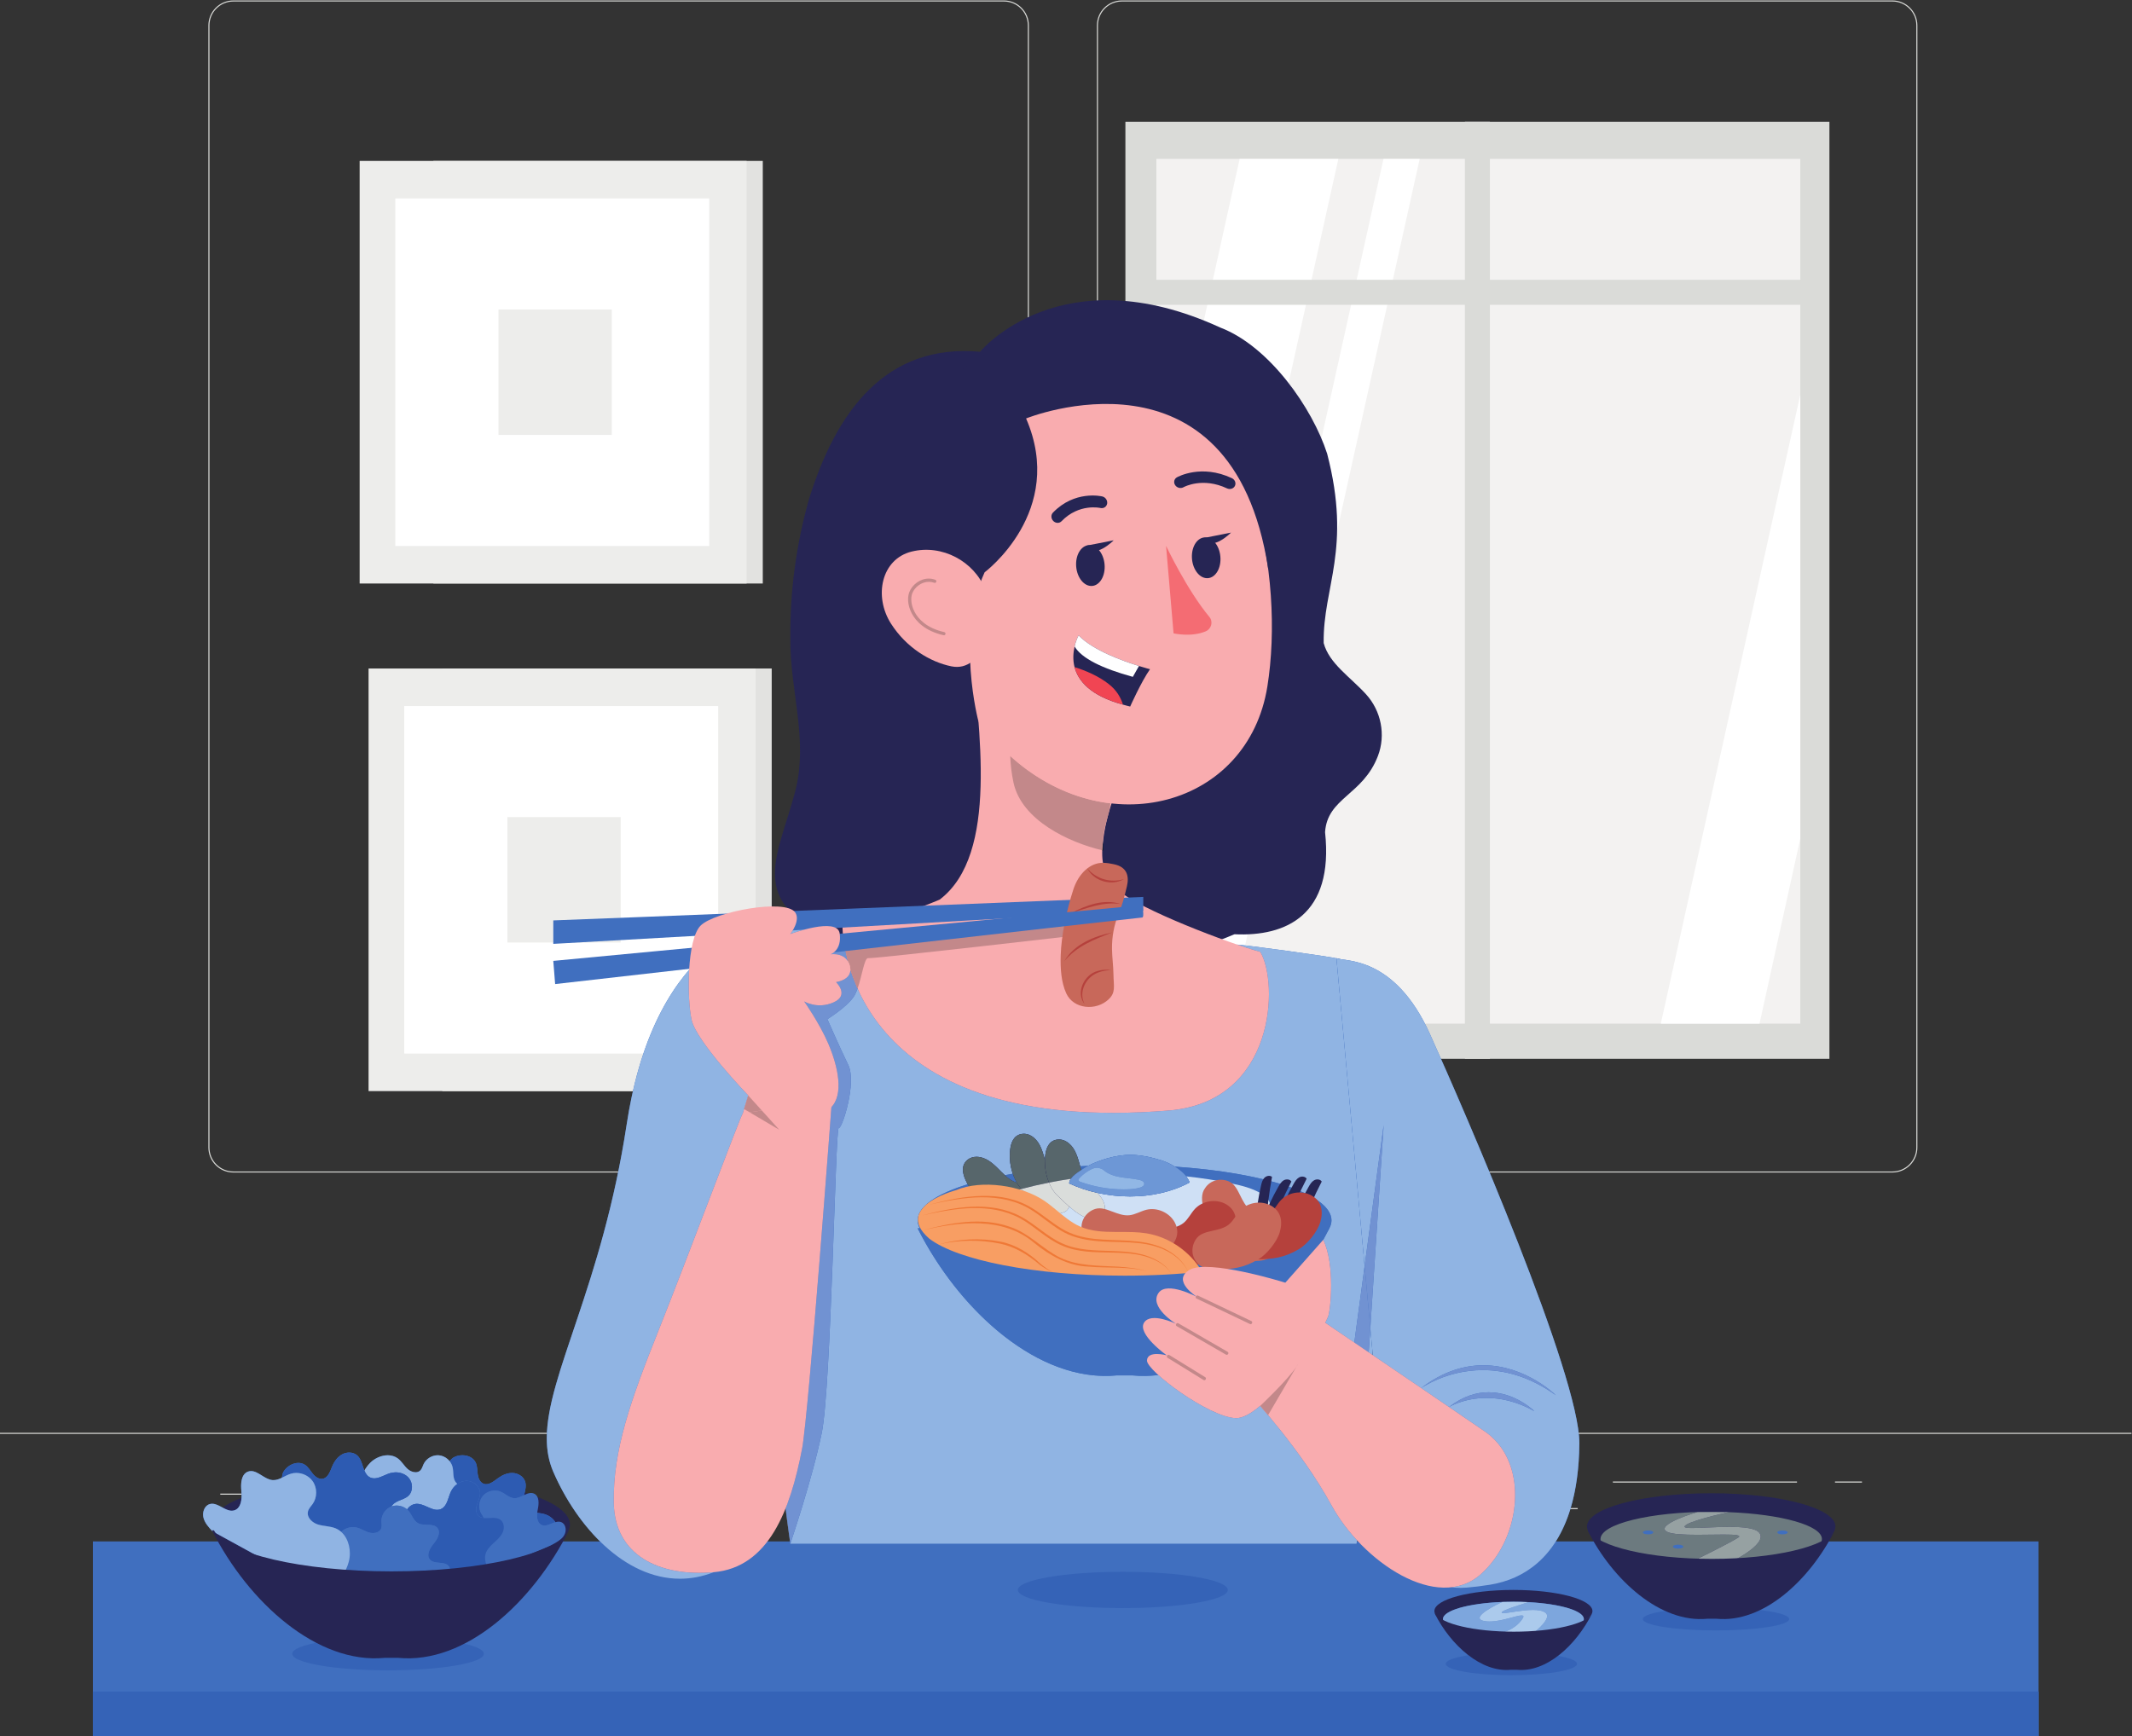 <?xml version="1.0" encoding="UTF-8" standalone="no"?>
<svg
   xmlns:dc="http://purl.org/dc/elements/1.1/"
   xmlns:cc="http://creativecommons.org/ns#"
   xmlns:rdf="http://www.w3.org/1999/02/22-rdf-syntax-ns#"
   xmlns:svg="http://www.w3.org/2000/svg"
   xmlns="http://www.w3.org/2000/svg"
   viewBox="0 0 666.667 542.987"
   height="542.987"
   width="666.667"
   xml:space="preserve"
   id="svg2"
   version="1.1"><rect x="0" y="0" width="666.667" height="542.987" fill="#333333" stroke="none"/><defs
     id="defs6" /><g
     transform="matrix(1.333,0,0,-1.333,0,542.987)"
     id="g10"><g
       transform="scale(0.1)"
       id="g12"><path
         id="path14"
         style="fill:#dadbd8;fill-opacity:1;fill-rule:nonzero;stroke:none"
         d="M 2639.98,1589.23 H 4291.46 V 3787.77 H 2639.98 Z" /><path
         id="path16"
         style="fill:#f3f2f1;fill-opacity:1;fill-rule:nonzero;stroke:none"
         d="m 2712.65,1671.79 h 1510.47 v 2028.9 H 2712.65 Z" /><path
         id="path18"
         style="fill:#ffffff;fill-opacity:1;fill-rule:nonzero;stroke:none"
         d="M 3139.53,3700.69 2712.65,1777.3 v 1041.26 l 195.33,882.13 h 231.55" /><path
         id="path20"
         style="fill:#ffffff;fill-opacity:1;fill-rule:nonzero;stroke:none"
         d="m 3330.33,3700.69 -450.21,-2028.9 h -84.91 l 450.21,2028.9 h 84.91" /><path
         id="path22"
         style="fill:#ffffff;fill-opacity:1;fill-rule:nonzero;stroke:none"
         d="M 4223.12,3147.42 V 2105.98 l -95.62,-434.19 h -231.56 l 327.18,1475.63" /><path
         id="path24"
         style="fill:#dadbd8;fill-opacity:1;fill-rule:nonzero;stroke:none"
         d="m 3495.05,1589.23 h -58.66 v 2198.54 h 58.66 V 1589.23" /><path
         id="path26"
         style="fill:#dadbd8;fill-opacity:1;fill-rule:nonzero;stroke:none"
         d="M 4259.78,3416.96 H 2668.65 v -58.66 h 1591.13 v 58.66" /><path
         id="path28"
         style="fill:#e2e2e0;fill-opacity:1;fill-rule:nonzero;stroke:none"
         d="m 1789.35,2704.38 h -772.79 v 991.5 h 772.79 v -991.5" /><path
         id="path30"
         style="fill:#ededeb;fill-opacity:1;fill-rule:nonzero;stroke:none"
         d="M 1751.43,2704.38 H 843.66 v 991.5 h 907.77 v -991.5" /><path
         id="path32"
         style="fill:#ffffff;fill-opacity:1;fill-rule:nonzero;stroke:none"
         d="M 1663.79,3607.81 V 2792.45 H 927.355 v 815.36 h 736.435" /><path
         id="path34"
         style="fill:#ededeb;fill-opacity:1;fill-rule:nonzero;stroke:none"
         d="m 1435.09,3347.29 v -294.32 h -265.83 v 294.32 h 265.83" /><path
         id="path36"
         style="fill:#e2e2e0;fill-opacity:1;fill-rule:nonzero;stroke:none"
         d="m 1037.49,1513.47 h 772.793 v 991.5 H 1037.49 Z" /><path
         id="path38"
         style="fill:#ededeb;fill-opacity:1;fill-rule:nonzero;stroke:none"
         d="m 864.59,1513.47 h 907.77 v 991.5 H 864.59 Z" /><path
         id="path40"
         style="fill:#ffffff;fill-opacity:1;fill-rule:nonzero;stroke:none"
         d="m 948.285,1601.53 h 736.434 v 815.367 H 948.285 Z" /><path
         id="path42"
         style="fill:#ededeb;fill-opacity:1;fill-rule:nonzero;stroke:none"
         d="m 1456.02,2156.38 v -294.33 h -265.83 v 294.33 h 265.83" /><path
         id="path44"
         style="fill:#dadbd8;fill-opacity:1;fill-rule:nonzero;stroke:none"
         d="m 2631.74,4069.9 c -30.94,0 -56.12,-25.18 -56.12,-56.12 V 1381.05 c 0,-30.95 25.18,-56.12 56.12,-56.12 H 4439.2 c 30.95,0 56.13,25.17 56.13,56.12 v 2632.73 c 0,30.94 -25.18,56.12 -56.13,56.12 H 2631.74 M 4439.2,1322.43 H 2631.74 c -32.32,0 -58.62,26.29 -58.62,58.62 v 2632.73 c 0,32.33 26.3,58.62 58.62,58.62 H 4439.2 c 32.33,0 58.63,-26.29 58.63,-58.62 V 1381.05 c 0,-32.33 -26.3,-58.62 -58.63,-58.62" /><path
         id="path46"
         style="fill:#dadbd8;fill-opacity:1;fill-rule:nonzero;stroke:none"
         d="m 547.461,4069.9 c -30.941,0 -56.117,-25.18 -56.117,-56.12 V 1381.05 c 0,-30.95 25.176,-56.12 56.117,-56.12 H 2354.93 c 30.94,0 56.12,25.17 56.12,56.12 v 2632.73 c 0,30.94 -25.18,56.12 -56.12,56.12 H 547.461 M 2354.93,1322.43 H 547.461 c -32.324,0 -58.617,26.29 -58.617,58.62 v 2632.73 c 0,32.33 26.293,58.62 58.617,58.62 H 2354.93 c 32.32,0 58.62,-26.29 58.62,-58.62 V 1381.05 c 0,-32.33 -26.3,-58.62 -58.62,-58.62" /><path
         id="path48"
         style="fill:#dadbd8;fill-opacity:1;fill-rule:nonzero;stroke:none"
         d="m 0,709.23 h 5000 v 2.5 H 0 Z" /><path
         id="path50"
         style="fill:#dadbd8;fill-opacity:1;fill-rule:nonzero;stroke:none"
         d="m 516.727,566.59 h 160.598 v 2.5 H 516.727 Z" /><path
         id="path52"
         style="fill:#dadbd8;fill-opacity:1;fill-rule:nonzero;stroke:none"
         d="m 1703.52,593.691 h 535.301 v 2.5 H 1703.52 Z" /><path
         id="path54"
         style="fill:#dadbd8;fill-opacity:1;fill-rule:nonzero;stroke:none"
         d="m 687.324,473.691 h 362.496 v 2.5 H 687.324 Z" /><path
         id="path56"
         style="fill:#dadbd8;fill-opacity:1;fill-rule:nonzero;stroke:none"
         d="m 3783.52,597.488 h 431.9 v -2.5 h -431.9 v 2.5" /><path
         id="path58"
         style="fill:#dadbd8;fill-opacity:1;fill-rule:nonzero;stroke:none"
         d="m 4304.52,597.488 h 63.3 v -2.5 h -63.3 v 2.5" /><path
         id="path60"
         style="fill:#dadbd8;fill-opacity:1;fill-rule:nonzero;stroke:none"
         d="m 3162.12,532.691 h 538.898 v 2.5 H 3162.12 Z" /><path
         id="path62"
         style="fill:#406fbf;fill-opacity:1;fill-rule:nonzero;stroke:none"
         d="m 217.957,0 h 4564.08 V 456.922 H 217.957 Z" /><path
         id="path64"
         style="fill:#3563b7;fill-opacity:1;fill-rule:nonzero;stroke:none"
         d="m 217.957,0 h 4564.08 V 104.859 H 217.957 Z" /><path
         id="path66"
         style="fill:#3563b7;fill-opacity:1;fill-rule:nonzero;stroke:none"
         d="m 2633.94,300.512 c -135.99,0 -246.22,19.058 -246.22,42.578 0,23.519 110.23,42.59 246.22,42.59 135.98,0 246.22,-19.071 246.22,-42.59 0,-23.52 -110.24,-42.578 -246.22,-42.578" /><path
         id="path68"
         style="fill:#3563b7;fill-opacity:1;fill-rule:nonzero;stroke:none"
         d="m 3545.41,143.09 c -85.03,0 -153.97,11.922 -153.97,26.629 0,14.711 68.94,26.633 153.97,26.633 85.03,0 153.96,-11.922 153.96,-26.633 0,-14.707 -68.93,-26.629 -153.96,-26.629" /><path
         id="path70"
         style="fill:#3563b7;fill-opacity:1;fill-rule:nonzero;stroke:none"
         d="m 4025.43,248.129 c -94.77,0 -171.59,11.93 -171.59,26.633 0,14.707 76.82,26.629 171.59,26.629 94.77,0 171.59,-11.922 171.59,-26.629 0,-14.703 -76.82,-26.633 -171.59,-26.633" /><path
         id="path72"
         style="fill:#262554;fill-opacity:1;fill-rule:nonzero;stroke:none"
         d="m 3735.55,293.5 c 0,-27.379 -83,-49.578 -185.39,-49.578 -102.39,0 -185.39,22.199 -185.39,49.578 0,27.391 83,49.59 185.39,49.59 102.39,0 185.39,-22.199 185.39,-49.59" /><path
         id="path74"
         style="fill:#406fbf;fill-opacity:1;fill-rule:nonzero;stroke:none"
         d="m 3715.37,274.762 c 0,-22.442 -73.97,-40.633 -165.21,-40.633 -91.24,0 -165.21,18.191 -165.21,40.633 0,22.449 73.97,40.636 165.21,40.636 91.24,0 165.21,-18.187 165.21,-40.636" /><path
         id="path76"
         style="fill:#7da6dd;fill-opacity:1;fill-rule:nonzero;stroke:none"
         d="m 3550.16,234.09 c -85.49,0 -155.81,15.969 -164.34,36.441 0,0 0.01,0 0.02,-0.011 8.62,-20.45 78.9,-36.391 164.32,-36.391 1.16,0 2.31,0 3.47,0.012 0.03,-0.012 0.07,-0.032 0.1,-0.039 -1.19,-0.012 -2.38,-0.012 -3.57,-0.012" /><path
         id="path78"
         style="fill:#6c7a7f;fill-opacity:1;fill-rule:nonzero;stroke:none"
         d="m 3385.84,270.52 c -0.01,0.011 -0.02,0.011 -0.02,0.011 -0.58,1.379 -0.87,2.778 -0.87,4.199 0,0 0,0.008 0,0.02 0,-1.43 0.3,-2.84 0.89,-4.23" /><path
         id="path80"
         style="fill:#7da6dd;fill-opacity:1;fill-rule:nonzero;stroke:none"
         d="m 3550.16,234.129 c -85.42,0 -155.7,15.941 -164.32,36.391 -0.59,1.39 -0.89,2.8 -0.89,4.23 0.04,20.27 60.44,37.07 139.4,40.121 -7.53,-3.109 -80.9,-37.66 -42.27,-44.812 3.82,-0.707 7.88,-1.02 12.08,-1.02 14.24,0 30.06,3.57 43.81,7.133 13.75,3.558 25.43,7.129 31.39,7.129 4.74,0 5.86,-2.262 1.51,-8.571 -16.86,-24.511 -43.65,-30.46 -43.65,-30.46 0,0 13.59,-5.161 26.41,-10.129 -1.16,-0.012 -2.31,-0.012 -3.47,-0.012" /><path
         id="path82"
         style="fill:#7da6dd;fill-opacity:1;fill-rule:nonzero;stroke:none"
         d="m 3589.02,235.219 c 0.02,0.019 0.03,0.031 0.05,0.043 67.04,3.976 118.13,18.019 125.41,35.258 0,0.011 0.01,0.011 0.02,0.011 -7.2,-17.261 -58.36,-31.332 -125.48,-35.312" /><path
         id="path84"
         style="fill:#6c7a7f;fill-opacity:1;fill-rule:nonzero;stroke:none"
         d="m 3714.48,270.52 c 0.58,1.39 0.88,2.8 0.89,4.23 0,-0.012 0,-0.02 0,-0.02 0,-1.421 -0.3,-2.82 -0.87,-4.199 -0.01,0 -0.02,0 -0.02,-0.011" /><path
         id="path86"
         style="fill:#7da6dd;fill-opacity:1;fill-rule:nonzero;stroke:none"
         d="m 3589.07,235.262 c 19.54,15.168 52.07,43.027 35.87,54.636 -6.52,4.692 -17.03,6.293 -28.87,6.293 -12.75,0 -27.05,-1.863 -39.62,-3.711 -12.57,-1.851 -23.42,-3.699 -29.25,-3.699 -1.87,0 -3.22,0.188 -3.95,0.629 -7.44,4.461 62.49,25 62.49,25 -0.08,0.012 -0.16,0.012 -0.25,0.02 74.24,-3.981 129.84,-20.239 129.88,-39.68 -0.01,-1.43 -0.31,-2.84 -0.89,-4.23 -7.28,-17.239 -58.37,-31.282 -125.41,-35.258" /><path
         id="path88"
         style="fill:#7da6dd;fill-opacity:1;fill-rule:nonzero;stroke:none"
         d="m 3575.83,225 c -0.05,0 -0.05,0.031 0,0.102 0.08,-0.063 0.08,-0.09 0,-0.102 v 0 m 0,0.102 c -0.86,0.668 -11.19,4.757 -22.1,9 12.13,0.058 23.93,0.449 35.29,1.117 -7.24,-5.61 -12.68,-9.481 -13.19,-10.117" /><path
         id="path90"
         style="fill:#6c7a7f;fill-opacity:1;fill-rule:nonzero;stroke:none"
         d="m 3583.47,314.57 c -10.76,0.539 -21.9,0.828 -33.31,0.828 -8.75,0 -17.33,-0.168 -25.71,-0.488 0.25,0.102 0.41,0.16 0.47,0.18 9.38,0.23 18.4,0.371 26.91,0.371 11.63,0 22.31,-0.262 31.64,-0.891" /><path
         id="path92"
         style="fill:#7da6dd;fill-opacity:1;fill-rule:nonzero;stroke:none"
         d="m 3585.49,314.43 c -11.38,0.609 -23.2,0.929 -35.33,0.929 -8.79,0 -17.4,-0.168 -25.81,-0.488 0.03,0.008 0.07,0.027 0.1,0.039 8.38,0.32 16.96,0.488 25.71,0.488 11.41,0 22.55,-0.289 33.31,-0.828 0.68,-0.039 1.36,-0.09 2.02,-0.14" /><path
         id="path94"
         style="fill:#abcaec;fill-opacity:1;fill-rule:nonzero;stroke:none"
         d="m 3553.73,234.102 c -0.03,0.007 -0.07,0.027 -0.1,0.039 12.18,0.058 24.04,0.437 35.44,1.121 -0.02,-0.012 -0.03,-0.024 -0.05,-0.043 -11.36,-0.668 -23.16,-1.059 -35.29,-1.117" /><path
         id="path96"
         style="fill:#abcaec;fill-opacity:1;fill-rule:nonzero;stroke:none"
         d="m 3553.63,234.141 c -12.82,4.968 -26.41,10.129 -26.41,10.129 0,0 26.79,5.949 43.65,30.46 4.35,6.309 3.23,8.571 -1.51,8.571 -5.96,0 -17.64,-3.571 -31.39,-7.129 -13.75,-3.563 -29.57,-7.133 -43.81,-7.133 -4.2,0 -8.26,0.313 -12.08,1.02 -38.63,7.152 34.74,41.703 42.27,44.812 8.41,0.32 17.02,0.488 25.81,0.488 12.13,0 23.95,-0.32 35.33,-0.929 0.09,-0.008 0.17,-0.008 0.25,-0.02 0,0 -69.93,-20.539 -62.49,-25 0.73,-0.441 2.08,-0.629 3.95,-0.629 5.83,0 16.68,1.848 29.25,3.699 12.57,1.848 26.87,3.711 39.62,3.711 11.84,0 22.35,-1.601 28.87,-6.293 16.2,-11.609 -16.33,-39.468 -35.87,-54.636 -11.4,-0.684 -23.26,-1.063 -35.44,-1.121" /><path
         id="path98"
         style="fill:#262554;fill-opacity:1;fill-rule:nonzero;stroke:none"
         d="m 3551.12,245.141 c -93.28,0 -170.44,18.429 -183.43,42.418 h -1.96 c 37.77,-74.758 108.85,-138.438 178.35,-131.778 h 14.09 c 69.5,-6.66 138.64,57.02 176.41,131.778 h -0.02 c -12.99,-23.989 -90.15,-42.418 -183.44,-42.418" /><path
         id="path100"
         style="fill:#262554;fill-opacity:1;fill-rule:nonzero;stroke:none"
         d="m 4305.58,491.969 c 0,-43.047 -130.47,-77.938 -291.42,-77.938 -160.95,0 -291.43,34.891 -291.43,77.938 0,43.051 130.48,77.953 291.43,77.953 160.95,0 291.42,-34.902 291.42,-77.953" /><path
         id="path102"
         style="fill:#262554;fill-opacity:1;fill-rule:nonzero;stroke:none"
         d="m 4273.86,462.52 c 0,-35.282 -116.27,-63.879 -259.7,-63.879 -143.43,0 -259.7,28.597 -259.7,63.879 0,35.269 116.27,63.871 259.7,63.871 143.43,0 259.7,-28.602 259.7,-63.871" /><path
         id="path104"
         style="fill:#6c7a7f;fill-opacity:1;fill-rule:nonzero;stroke:none"
         d="m 4014.16,398.641 c -143.43,0 -259.7,28.597 -259.7,63.879 0,35.269 116.27,63.871 259.7,63.871 12.07,0 23.95,-0.2 35.58,-0.59 -3.41,-0.02 -7.79,-0.031 -12.67,-0.031 -22.07,0 -54.49,0.152 -54.49,0.152 -2.02,-0.063 -101.79,-30.024 -72.41,-46.231 10.85,-5.98 40.12,-7.203 71.36,-7.203 10.77,0 21.77,0.153 32.34,0.293 10.56,0.149 20.68,0.289 29.69,0.289 26.65,0 43.54,-1.269 33.25,-7.558 -27.35,-16.711 -96.24,-50.141 -96.24,-50.141 l 68.89,-12.16 c 0,0 99.78,45.59 77.49,73.949 -8.72,11.102 -38.07,13.86 -70.32,13.86 -15.97,0 -32.65,-0.668 -47.89,-1.348 -15.25,-0.684 -29.06,-1.352 -39.28,-1.352 -11.67,0 -18.65,0.879 -17.76,3.649 3.73,11.531 90.88,30.832 103.78,33.621 123.78,-4.871 218.38,-31.262 218.38,-63.07 0,-35.282 -116.27,-63.879 -259.7,-63.879" /><path
         id="path106"
         style="fill:#57666b;fill-opacity:1;fill-rule:nonzero;stroke:none"
         d="m 4055.48,525.59 c -1.91,0.07 -3.82,0.14 -5.74,0.211 4.17,0.019 6.89,0.058 7.29,0.121 -0.15,-0.031 -0.68,-0.152 -1.55,-0.332" /><path
         id="path108"
         style="fill:#57666b;fill-opacity:1;fill-rule:nonzero;stroke:none"
         d="m 4057.03,525.922 c 0.03,0 0.04,0.008 0.04,0.008 0,0 0,0 -0.01,-0.008 -0.01,0 -0.02,0 -0.03,0" /><path
         id="path110"
         style="fill:#96a1a2;fill-opacity:1;fill-rule:nonzero;stroke:none"
         d="m 4049.46,403.211 -68.89,12.16 c 0,0 68.89,33.43 96.24,50.141 10.29,6.289 -6.6,7.558 -33.25,7.558 -9.01,0 -19.13,-0.14 -29.69,-0.289 -10.57,-0.14 -21.57,-0.293 -32.34,-0.293 -31.24,0 -60.51,1.223 -71.36,7.203 -29.38,16.207 70.39,46.168 72.41,46.231 0,0 32.42,-0.152 54.49,-0.152 4.88,0 9.26,0.011 12.67,0.031 1.92,-0.071 3.83,-0.141 5.74,-0.211 -12.9,-2.789 -100.05,-22.09 -103.78,-33.621 -0.89,-2.77 6.09,-3.649 17.76,-3.649 10.22,0 24.03,0.668 39.28,1.352 15.24,0.68 31.92,1.348 47.89,1.348 32.25,0 61.6,-2.758 70.32,-13.86 22.29,-28.359 -77.49,-73.949 -77.49,-73.949" /><path
         id="path112"
         style="fill:#262554;fill-opacity:1;fill-rule:nonzero;stroke:none"
         d="m 4015.68,415.949 c -146.64,0 -267.93,28.973 -288.35,66.672 h -3.08 C 3783.62,365.109 3895.35,265.02 4004.6,275.48 h 22.16 c 109.24,-10.46 217.93,89.629 277.3,207.141 h -0.03 c -20.42,-37.699 -141.72,-66.672 -288.35,-66.672" /><path
         id="path114"
         style="fill:#406fbf;fill-opacity:1;fill-rule:nonzero;stroke:none"
         d="m 4193.69,478.059 c 0,-2.52 -5.5,-4.559 -12.28,-4.559 -6.78,0 -12.28,2.039 -12.28,4.559 0,2.519 5.5,4.562 12.28,4.562 6.78,0 12.28,-2.043 12.28,-4.562" /><path
         id="path116"
         style="fill:#406fbf;fill-opacity:1;fill-rule:nonzero;stroke:none"
         d="m 3948.84,444.68 c 0,-2.52 -5.49,-4.559 -12.28,-4.559 -6.78,0 -12.28,2.039 -12.28,4.559 0,2.519 5.5,4.57 12.28,4.57 6.79,0 12.28,-2.051 12.28,-4.57" /><path
         id="path118"
         style="fill:#406fbf;fill-opacity:1;fill-rule:nonzero;stroke:none"
         d="m 3878.4,478.059 c 0,-2.52 -5.5,-4.559 -12.28,-4.559 -6.78,0 -12.28,2.039 -12.28,4.559 0,2.519 5.5,4.562 12.28,4.562 6.78,0 12.28,-2.043 12.28,-4.562" /><path
         id="path120"
         style="fill:#3563b7;fill-opacity:1;fill-rule:nonzero;stroke:none"
         d="m 910.297,154.469 c -124.149,0 -224.789,17.41 -224.789,38.883 0,21.468 100.64,38.878 224.789,38.878 124.153,0 224.793,-17.41 224.793,-38.878 0,-21.473 -100.64,-38.883 -224.793,-38.883" /><path
         id="path122"
         style="fill:#262554;fill-opacity:1;fill-rule:nonzero;stroke:none"
         d="m 1336.98,496.461 c 0,-62.191 -188.46,-112.602 -420.953,-112.602 -232.488,0 -420.961,50.411 -420.961,112.602 0,62.18 188.473,112.59 420.961,112.59 232.493,0 420.953,-50.41 420.953,-112.59" /><path
         id="path124"
         style="fill:#406fbf;fill-opacity:1;fill-rule:nonzero;stroke:none"
         d="m 1258.33,455.672 c 9.01,-1.16 18.13,-3.883 27.03,-2.012 15.36,3.231 25.21,20.77 22.3,36.199 -2.91,15.43 -16.44,27.539 -31.64,31.461 -15.76,4.059 -35.71,1.93 -44.82,15.41 -11.54,17.071 6.85,40.59 0.84,60.29 -3.65,11.968 -16.21,19.769 -28.7,20.468 -12.5,0.703 -24.69,-4.609 -34.82,-11.957 -10.4,-7.543 -22.34,-17.941 -34.28,-13.191 -8.48,3.379 -12.38,13.211 -13.6,22.25 -1.22,9.039 -0.77,18.551 -4.54,26.859 -8.41,18.551 -35.22,22.313 -52.86,12.11 -17.63,-10.2 -85.455,-128.77 -92.424,-147.918 l 66.914,-78.789 c 6.61,-24.25 35.33,-39.891 59.28,-32.282 16.67,5.289 30.6,19.879 48.09,19.629 11.07,-0.16 21.07,-6.398 29.97,-12.98 8.91,-6.571 17.74,-13.879 28.42,-16.789 10.68,-2.899 23.98,0.101 29.03,9.961 8.53,16.629 -10.86,39.609 0.72,54.289 5.63,7.14 16.07,8.148 25.09,6.992" /><path
         id="path126"
         style="fill:#2d5bb2;fill-opacity:1;fill-rule:nonzero;stroke:none"
         d="m 1211.52,383.371 c -2.73,0 -5.45,0.359 -8.03,1.059 -9.69,2.64 -17.84,8.89 -25.92,14.941 l 54.25,22.57 c 1.41,-5.851 2.94,-11.793 2.94,-17.41 0,-3.543 -0.61,-6.961 -2.24,-10.14 -3.84,-7.481 -12.41,-11.02 -21,-11.02 m 65.75,110.809 c -2.13,0 -4.23,0.351 -6.3,1.191 -10.34,4.199 -12,16.848 -10.74,28.641 5.37,-0.742 10.79,-1.403 15.79,-2.692 10.9,-2.808 20.93,-9.832 26.81,-19.261 -2.97,-0.868 -5.97,-2.098 -8.98,-3.321 -5.57,-2.277 -11.15,-4.558 -16.58,-4.558" /><path
         id="path128"
         style="fill:#2d5bb2;fill-opacity:1;fill-rule:nonzero;stroke:none"
         d="m 1134.9,511.871 c -5.35,0.57 -10.14,2.238 -13.74,6.379 -3.18,3.672 -4.39,8.371 -4.38,13.27 0,4.261 0.91,8.671 2.23,12.679 2.77,8.473 7.05,16.75 7.06,25.641 0,0.18 0,0.351 -0.01,0.531 -0.29,15.699 -15.67,28.668 -31.37,28.707 -0.02,0 -0.05,0 -0.07,0 -7.83,0 -15.34,-2.746 -21.73,-7.258 -1.64,1.399 -3.11,2.95 -4.33,4.7 -6.9,9.859 -4.11,23.339 -6.97,35.031 -1.23,5.027 -3.65,9.719 -6.91,13.738 3.48,4.133 6.4,7.02 8.56,8.27 6.38,3.691 13.95,5.55 21.42,5.55 13.19,0 26.07,-5.808 31.44,-17.66 3.77,-8.308 3.32,-17.82 4.54,-26.859 1.22,-9.039 5.12,-18.871 13.6,-22.25 2.09,-0.828 4.18,-1.199 6.26,-1.199 9.81,0 19.44,8.168 28.02,14.39 9.53,6.91 20.88,12.02 32.6,12.02 0.74,0 1.48,-0.02 2.22,-0.063 12.49,-0.699 25.05,-8.5 28.7,-20.468 0.88,-2.891 1.24,-5.848 1.24,-8.872 0.01,-7.367 -2.08,-15.027 -3.79,-22.519 -0.81,-0.391 -1.63,-0.777 -2.45,-1.168 -6.41,-3.09 -12.96,-6.172 -19.68,-6.172 -0.2,0 -0.4,0 -0.6,0.012 -12.03,0.328 -21.19,10.597 -32.29,15.269 -4.29,1.801 -8.92,2.668 -13.57,2.668 -10.18,0 -20.41,-4.16 -27.27,-11.726 -9.98,-11.024 -12.08,-28.461 -5,-41.543 2.02,-3.719 4.74,-7.207 6.27,-11.098" /><path
         id="path130"
         style="fill:#406fbf;fill-opacity:1;fill-rule:nonzero;stroke:none"
         d="m 1088.95,474.621 c -3.84,15.418 -28.7,17.457 -32.67,32.84 -3.43,13.289 11.22,23.648 23.69,29.367 12.48,5.711 27.36,15.344 24.79,28.82 -3.06,16.032 -26.85,17.493 -36.2,30.872 -6.9,9.859 -4.11,23.339 -6.97,35.031 -3.53,14.437 -16.81,25.949 -31.61,27.398 -14.79,1.461 -30.054,-7.25 -36.335,-20.73 -2.344,-5.028 -3.645,-10.778 -7.579,-14.707 -7.851,-7.832 -21.683,-4 -29.914,3.429 -8.234,7.43 -13.679,17.688 -22.504,24.399 -19.164,14.59 -48.398,7.039 -65.339,-10.07 -16.942,-17.122 -24.614,-41.071 -31.727,-64.079 L 1043.42,453.699 c 9.85,-2.219 20.21,-4.429 29.88,-1.57 9.68,2.859 18.09,12.691 15.65,22.492" /><path
         id="path132"
         style="fill:#90b4e3;fill-opacity:1;fill-rule:nonzero;stroke:none"
         d="m 1025.48,531 c -7.65,0 -15.41,3.52 -23.3,7.039 -7.895,3.52 -15.907,7.043 -24.051,7.043 -0.965,0 -1.926,-0.051 -2.895,-0.152 -8.273,-0.891 -15.476,-6 -20.265,-12.891 -6.703,5.832 -15.641,9.043 -24.531,9.043 -4.133,0 -8.254,-0.691 -12.141,-2.141 -0.051,-0.019 -0.102,-0.043 -0.152,-0.062 3.199,5.793 9.503,10.051 15.757,12.84 8.301,3.703 17.508,6.121 24.129,12.34 5.68,5.339 8.364,12.972 8.344,20.742 -0.02,7.89 -2.828,15.91 -8.129,21.777 -7.492,8.313 -18.715,12.391 -29.98,12.391 -4.543,0 -9.094,-0.668 -13.411,-1.981 C 902.539,613.25 890,604.84 877.973,604.84 c -3.176,0 -6.321,0.582 -9.414,2 -6.969,3.191 -10.864,9.301 -13.801,16.422 3.777,6.519 8.203,12.609 13.551,18.008 10.707,10.82 26.324,17.808 41.207,17.808 8.664,0 17.082,-2.367 24.132,-7.738 8.825,-6.711 14.27,-16.969 22.504,-24.399 5.036,-4.55 12.176,-7.75 18.754,-7.75 4.168,0 8.117,1.289 11.16,4.321 3.934,3.929 5.235,9.679 7.579,14.707 5.824,12.5 19.365,20.89 33.095,20.89 1.08,0 2.16,-0.05 3.24,-0.16 14.8,-1.449 28.08,-12.961 31.61,-27.398 2.86,-11.692 0.07,-25.172 6.97,-35.031 1.22,-1.75 2.69,-3.301 4.33,-4.7 -6.41,-4.519 -11.69,-10.82 -15.04,-17.91 -6.95,-14.719 -8.6,-34.711 -23.56,-41.129 -2.92,-1.261 -5.86,-1.781 -8.81,-1.781" /><path
         id="path134"
         style="fill:#406fbf;fill-opacity:1;fill-rule:nonzero;stroke:none"
         d="m 1316.82,502.051 c -7.36,3.058 -15.16,-0.129 -22.97,-3.313 -7.76,-3.168 -15.54,-6.347 -22.88,-3.367 -12.71,5.168 -12.31,23.109 -9.47,36.527 2.84,13.43 3.98,31.122 -8.38,37.082 -8.46,4.09 -17.13,-0.218 -26.08,-4.519 -6.6,-3.18 -13.36,-6.359 -20.28,-6.16 -12.03,0.328 -21.19,10.597 -32.29,15.269 -13.7,5.758 -30.86,1.961 -40.84,-9.058 -9.98,-11.024 -12.08,-28.461 -5,-41.543 2.65,-4.879 6.49,-9.348 7.3,-14.848 1.62,-10.973 -9.7,-19.801 -20.57,-21.992 -10.87,-2.18 -22.36,-0.438 -33.01,-3.527 -23.13,-6.704 -34.49,-34.68 -30.83,-58.481 3.65,-23.801 18.33,-44.242 32.57,-63.66 l 222.41,92.559 c 7.64,6.589 15.59,13.589 19.05,23.07 3.47,9.48 0.58,22.09 -8.73,25.961" /><path
         id="path136"
         style="fill:#406fbf;fill-opacity:1;fill-rule:nonzero;stroke:none"
         d="m 933.902,551.719 c 8.301,3.703 17.508,6.121 24.129,12.34 11.442,10.761 10.731,30.863 0.215,42.519 -10.512,11.66 -28.367,14.981 -43.391,10.41 -15.57,-4.726 -31.496,-16.918 -46.296,-10.148 -18.731,8.57 -15.258,38.219 -30.641,51.922 -9.344,8.328 -24.129,8.457 -35.164,2.547 -11.031,-5.899 -18.68,-16.778 -23.512,-28.321 -4.957,-11.859 -9.75,-26.949 -22.418,-29.097 -8.988,-1.532 -17.441,4.839 -23.187,11.918 -5.75,7.089 -10.309,15.441 -17.848,20.582 -16.836,11.468 -41.691,0.73 -51.445,-17.153 -9.75,-17.886 -5.989,-154.437 -1.981,-174.406 l 98.137,-32.48 c 18.262,-17.282 50.922,-15.692 67.426,3.269 11.48,13.188 15.785,32.899 30.847,41.777 9.54,5.622 21.325,5.5 32.352,4.512 11.031,-0.98 22.367,-2.629 33.004,0.449 10.637,3.071 20.426,12.551 19.613,23.602 -1.371,18.641 -29.875,28.18 -27.629,46.738 1.094,9.02 9.489,15.321 17.789,19.02" /><path
         id="path138"
         style="fill:#2d5bb2;fill-opacity:1;fill-rule:nonzero;stroke:none"
         d="m 874.672,476.551 c -2.949,0 -5.902,0.41 -8.629,1.187 -10.66,3.063 -20.063,9.883 -30.941,12.043 -2.375,0.469 -4.75,0.688 -7.098,0.688 -10.137,0 -19.863,-4.18 -28,-10.821 -3.809,3.313 -8.141,6.043 -12.992,8.032 -13.106,5.379 -27.93,4.742 -41.438,9.011 -11.976,3.778 -23.683,14.239 -23.703,26.118 -0.004,1.519 0.184,3.062 0.586,4.621 1.777,6.871 7.273,12.019 11.305,17.859 5.265,7.633 7.894,16.891 7.906,26.152 0.012,9.707 -2.852,19.418 -8.57,27.278 -8.66,11.922 -23.395,18.91 -38.059,18.91 -4.246,0 -8.484,-0.59 -12.57,-1.809 -7.375,-2.211 -14.324,-6.269 -21.352,-9.609 0.856,6.098 1.918,10.629 3.227,13.027 6.965,12.774 21.625,21.891 35.574,21.891 5.582,0 11.055,-1.457 15.871,-4.738 7.539,-5.141 12.098,-13.493 17.848,-20.582 5.164,-6.36 12.511,-12.149 20.472,-12.149 0.899,0 1.805,0.07 2.715,0.231 12.668,2.148 17.461,17.238 22.418,29.097 4.832,11.543 12.481,22.422 23.512,28.321 4.996,2.671 10.758,4.113 16.437,4.113 6.868,0 13.614,-2.102 18.727,-6.66 15.383,-13.703 11.91,-43.352 30.641,-51.922 3.093,-1.418 6.238,-2 9.414,-2 12.027,0 24.566,8.41 36.882,12.148 4.317,1.313 8.868,1.981 13.411,1.981 11.265,0 22.488,-4.078 29.98,-12.391 5.301,-5.867 8.109,-13.887 8.129,-21.777 0.02,-7.77 -2.664,-15.403 -8.344,-20.742 -6.621,-6.219 -15.828,-8.637 -24.129,-12.34 -6.254,-2.789 -12.558,-7.047 -15.757,-12.84 -13.852,-5.238 -23.661,-19.707 -23.379,-34.527 0.101,-5.551 1.461,-11.293 -0.348,-16.543 -2.684,-7.797 -11.184,-11.258 -19.746,-11.258" /><path
         id="path140"
         style="fill:#406fbf;fill-opacity:1;fill-rule:nonzero;stroke:none"
         d="m 1119.01,544.199 c 2.83,8.641 7.22,17.082 7.05,26.172 -0.29,15.699 -15.67,28.668 -31.37,28.707 -15.7,0.031 -30.14,-10.976 -36.84,-25.168 -6.95,-14.719 -8.6,-34.711 -23.56,-41.129 -10.48,-4.5 -21.18,0.379 -32.11,5.258 -8.825,3.93 -17.801,7.871 -26.946,6.891 -12.441,-1.34 -22.461,-12.211 -25.492,-24.352 -3.031,-12.148 -0.105,-25.117 5.207,-36.449 5.457,-11.629 13.426,-25.309 6.52,-36.149 -4.906,-7.691 -15.301,-9.671 -24.41,-9.179 -9.11,0.5 -18.364,2.73 -27.231,0.59 -19.805,-4.782 -28.531,-30.411 -21.824,-49.641 6.707,-19.238 110.437,-108.121 127.936,-118.559 l 89.95,50.918 c 25.06,1.942 45.81,27.211 42.84,52.172 -2.06,17.367 -13.78,33.789 -10.25,50.918 2.23,10.84 10.24,19.492 18.37,27 8.14,7.52 16.97,14.813 21.83,24.762 4.86,9.949 4.4,23.57 -4.32,30.379 -7.02,5.48 -16.64,5.012 -26.12,4.539 -10.42,-0.508 -20.66,-1.027 -27.08,6.371 -5.95,6.871 -4.98,17.309 -2.15,25.949" /><path
         id="path142"
         style="fill:#2d5bb2;fill-opacity:1;fill-rule:nonzero;stroke:none"
         d="m 1015.94,271.191 c -13.89,8.289 -82.155,66.028 -113.045,99.098 l 117.665,-9.828 c 9.81,2.34 20.09,4.91 27.53,11.73 7.43,6.821 10.66,19.348 4.17,27.071 -10.22,12.16 -33.45,3.07 -43.78,15.148 -8.917,10.43 -0.31,26.168 8.38,36.789 8.7,10.621 17.84,25.801 9.61,36.781 -9.79,13.059 -31.81,3.918 -46.087,11.829 -10.531,5.832 -13.945,19.152 -21.653,28.402 -1.152,1.379 -2.41,2.66 -3.761,3.828 4.789,6.891 11.992,12 20.265,12.891 0.969,0.101 1.93,0.152 2.895,0.152 8.144,0 16.156,-3.523 24.051,-7.043 7.89,-3.519 15.65,-7.039 23.3,-7.039 2.95,0 5.89,0.52 8.81,1.781 14.96,6.418 16.61,26.41 23.56,41.129 6.69,14.168 21.1,25.168 36.77,25.168 0.02,0 0.05,0 0.07,0 15.7,-0.039 31.08,-13.008 31.37,-28.707 0.01,-0.18 0.01,-0.351 0.01,-0.531 -0.01,-8.891 -4.29,-17.168 -7.06,-25.641 -1.32,-4.008 -2.23,-8.418 -2.23,-12.679 -0.01,-4.899 1.2,-9.598 4.38,-13.27 4.78,-5.512 11.68,-6.629 19.19,-6.629 2.58,0 5.23,0.129 7.89,0.258 2.67,0.133 5.34,0.269 7.97,0.269 6.71,0 13.1,-0.867 18.15,-4.808 5.14,-4.02 7.42,-10.399 7.41,-17.012 0,-4.59 -1.09,-9.289 -3.09,-13.367 -4.86,-9.949 -13.69,-17.242 -21.83,-24.762 -8.13,-7.508 -16.14,-16.16 -18.37,-27 -0.46,-2.211 -0.66,-4.41 -0.66,-6.59 -0.01,-14.789 9.11,-29.199 10.91,-44.328 0.19,-1.609 0.29,-3.222 0.29,-4.82 -0.01,-23.301 -19.68,-45.531 -43.13,-47.352 l -89.95,-50.918" /><path
         id="path144"
         style="fill:#406fbf;fill-opacity:1;fill-rule:nonzero;stroke:none"
         d="m 1052.26,399.262 c -10.22,12.16 -33.45,3.07 -43.78,15.148 -8.917,10.43 -0.31,26.168 8.38,36.789 8.7,10.621 17.84,25.801 9.61,36.781 -9.79,13.059 -31.81,3.918 -46.087,11.829 -10.531,5.832 -13.945,19.152 -21.653,28.402 -9.519,11.418 -26.503,15.93 -40.433,10.73 -13.934,-5.191 -23.817,-19.722 -23.531,-34.589 0.101,-5.551 1.461,-11.293 -0.348,-16.543 -3.609,-10.489 -17.719,-13.129 -28.375,-10.071 -10.66,3.063 -20.063,9.883 -30.941,12.043 -23.622,4.668 -46.571,-14.949 -54.266,-37.769 -7.695,-22.813 -4.063,-47.711 -0.344,-71.5 l 240.068,-20.051 c 9.81,2.34 20.09,4.91 27.53,11.73 7.43,6.821 10.66,19.348 4.17,27.071" /><path
         id="path146"
         style="fill:#406fbf;fill-opacity:1;fill-rule:nonzero;stroke:none"
         d="m 491.902,544.48 c 9.758,2.879 19.231,-2.242 28.711,-7.359 9.43,-5.09 18.867,-10.18 28.598,-7.402 16.855,4.82 18.793,27.66 17.027,45.101 -1.765,17.442 -0.793,40.059 15.719,45.942 19.641,7 36.633,-18.274 57.422,-19.922 15.32,-1.211 28.359,10.57 43.09,14.98 18.195,5.442 39.461,-1.742 50.629,-17.101 11.172,-15.36 11.449,-37.797 0.664,-53.43 -4.032,-5.84 -9.528,-10.988 -11.305,-17.859 -3.551,-13.719 9.609,-26.481 23.117,-30.739 13.508,-4.269 28.332,-3.632 41.438,-9.011 28.457,-11.68 39.054,-48.758 31.152,-78.489 -7.898,-29.73 -29.328,-53.671 -50.074,-76.39 l -269.793,148 c -8.809,9.41 -17.942,19.39 -21.043,31.898 -3.106,12.512 2.285,28.129 14.648,31.781" /><path
         id="path148"
         style="fill:#90b4e3;fill-opacity:1;fill-rule:nonzero;stroke:none"
         d="m 768.09,332.801 -269.793,148 c -8.809,9.41 -17.942,19.39 -21.043,31.898 -0.582,2.352 -0.867,4.801 -0.863,7.27 0.023,10.679 5.468,21.543 15.511,24.511 1.953,0.571 3.895,0.829 5.825,0.829 7.726,0 15.304,-4.09 22.886,-8.188 7.582,-4.09 15.172,-8.18 22.914,-8.18 1.887,0 3.782,0.239 5.684,0.778 13.727,3.929 17.562,19.801 17.555,34.98 0,3.461 -0.2,6.879 -0.528,10.121 -0.383,3.739 -0.633,7.731 -0.633,11.739 0,14.64 3.387,29.582 16.352,34.203 2.383,0.847 4.723,1.218 7.039,1.218 16.777,0 32.113,-19.691 50.383,-21.14 0.742,-0.059 1.484,-0.078 2.219,-0.078 14.375,0 26.859,10.859 40.871,15.058 4.086,1.219 8.324,1.809 12.57,1.809 14.664,0 29.399,-6.988 38.059,-18.91 5.718,-7.86 8.582,-17.571 8.57,-27.278 -0.012,-9.261 -2.641,-18.519 -7.906,-26.152 -4.032,-5.84 -9.528,-10.988 -11.305,-17.859 -0.402,-1.559 -0.59,-3.102 -0.586,-4.621 0.02,-11.879 11.727,-22.34 23.703,-26.118 13.508,-4.269 28.332,-3.632 41.438,-9.011 22.343,-9.168 33.676,-34 33.691,-58.641 0.004,-6.738 -0.84,-13.469 -2.539,-19.848 -2.906,-10.941 -7.644,-21.101 -13.508,-30.703 -10.07,-16.476 -23.457,-31.328 -36.566,-45.687" /><path
         id="path150"
         style="fill:#262554;fill-opacity:1;fill-rule:nonzero;stroke:none"
         d="m 918.227,386.641 c -211.813,0 -387.016,41.847 -416.52,96.308 h -4.441 C 583.02,313.199 744.418,168.621 902.219,183.738 h 32.011 c 157.8,-15.117 314.8,129.461 400.56,299.211 h -0.05 c -29.5,-54.461 -204.71,-96.308 -416.513,-96.308" /><path
         id="path152"
         style="fill:#406fbf;fill-opacity:1;fill-rule:nonzero;stroke:none"
         d="m 1808.81,1913.71 c -6.93,0 -270.13,-27.81 -338.69,-478.1 -68.57,-450.29 -239.13,-660.86 -172.2,-815.372 66.92,-154.508 213.3,-298.949 376.29,-235.558 162.99,63.39 134.6,1529.03 134.6,1529.03" /><path
         id="path154"
         style="fill:#90b4e3;fill-opacity:1;fill-rule:nonzero;stroke:none"
         d="m 1594.92,369.391 c -129.97,0.007 -241.16,121.918 -297,250.847 -10.66,24.594 -15.29,50.614 -15.28,78.793 0.07,148.828 129.83,357.969 187.48,736.579 27.37,179.74 85.75,292.17 146.46,362.38 -2.65,-45.02 0.17,-92.37 5.82,-117.79 11.3,-50.82 132.77,-176.91 132.77,-176.91 v 0 l -9.72,-31.89 v 0 l -3.05,-10.02 c -7.27,-10.91 -126.82,-332.01 -199.07,-513.161 -63.38,-158.91 -105.44,-276.321 -103.62,-399.93 1.65,-112.508 88.31,-165.141 200.57,-165.141 11.09,0 22.41,0.512 33.93,1.532 -26.99,-10.5 -53.5,-15.289 -79.29,-15.289" /><path
         id="path156"
         style="fill:#406fbf;fill-opacity:1;fill-rule:nonzero;stroke:none"
         d="m 1982.02,1909.4 c 3.65,-28.89 107.75,-395.1 509.47,-363.1 401.73,32.01 396.54,310.87 409.78,310.87 13.25,0 215.96,-27.22 242.91,-34 26.96,-6.78 87.76,-1146.76 87.76,-1146.76 L 3181.98,451.59 H 1853.93 l -95.26,728.39 42.25,729.42 h 181.1" /><path
         id="path158"
         style="fill:#90b4e3;fill-opacity:1;fill-rule:nonzero;stroke:none"
         d="M 3181.98,451.59 H 1853.93 c 0,0 51.38,150.879 73.73,259.832 22.29,108.707 31.95,715.228 39.69,715.228 0.02,0 0.04,0 0.05,-0.01 0.1,-0.03 0.2,-0.05 0.31,-0.05 8.32,0 42.3,106.75 22.2,148.13 -20.35,41.9 -49.06,107.56 -49.06,107.56 0,0 43.39,26.54 61.19,51.68 3.65,5.16 6.79,12.13 9.57,19.93 57.94,-128.73 209.28,-291.48 600.17,-291.51 40.61,-0.01 83.7,1.75 129.65,5.48 252.05,20.47 258.22,301.2 214.84,372.41 -13.68,3.65 -32.34,9.49 -53.92,16.87 18.95,-1.01 186.17,-23.4 232.77,-32.08 l 66.05,-721.83 -24.24,-179.66 c -26.23,17.852 -49.61,33.789 -68.14,46.469 2.9,5.52 5.15,10.301 6.67,14.172 6.11,15.508 16.66,123.189 -11.41,180.289 4.79,8.68 9.41,17.42 13.87,26.23 3.58,6.36 5.44,12.88 5.44,19.5 0,60.8 -156.27,111.84 -367.23,125.96 -10.47,6.56 -21.72,11.64 -31.66,14.73 -27.75,8.62 -50.64,12.84 -72.82,12.84 -17.35,0 -34.26,-2.58 -52.73,-7.66 -12.93,-3.56 -32.77,-10.59 -46.62,-18.06 -6.21,-0.29 -12.36,-0.62 -18.49,-0.98 -0.86,3.12 -1.69,6.23 -2.55,9.33 -5.22,18.77 -12.2,38.17 -29.94,48.72 -5.22,3.11 -11.23,4.89 -17.27,4.89 -1.59,0 -3.18,-0.12 -4.76,-0.38 -19.35,-3.14 -25.51,-20.86 -27.36,-37.08 -0.41,-3.61 -0.66,-7.24 -0.76,-10.87 -0.74,2.7 -1.46,5.4 -2.21,8.08 -5.22,18.77 -12.2,38.18 -29.94,48.73 -5.22,3.1 -11.23,4.89 -17.26,4.89 -1.59,0 -3.19,-0.13 -4.77,-0.38 -19.34,-3.14 -25.51,-20.86 -27.35,-37.09 -0.55,-4.78 -0.81,-9.59 -0.81,-14.4 0,-14.25 2.38,-28.5 6.96,-42 -6.33,-1.08 -12.56,-2.21 -18.68,-3.38 -5.47,4.98 -10.64,10.36 -15.87,15.57 -13.79,13.75 -29.44,27.18 -50.07,27.6 -0.25,0.01 -0.5,0.01 -0.75,0.01 -7.43,0 -14.85,-2.3 -20.64,-6.95 -8.03,-6.45 -10.91,-14.61 -10.9,-23.08 0.01,-7.64 2.36,-15.55 5.4,-22.68 1.7,-3.99 3.62,-7.9 5.72,-11.7 -73.16,-22.73 -117.38,-52.31 -117.38,-84.66 0,-6.37 1.71,-12.64 5.03,-18.77 h -5.03 c 94.09,-186.26 267.2,-346.249 440.53,-346.249 8.8,0 17.59,0.41 26.39,1.25 h 36.9 c 8.79,-0.84 17.58,-1.25 26.35,-1.25 11.48,0 22.94,0.699 34.36,2.07 44.9,-40.883 135.4,-99.441 181.78,-101.152 0.38,-0.008 0.77,-0.02 1.16,-0.02 15.49,0 35.02,11.172 55.99,28.782 3.24,-3.711 6.82,-7.871 10.73,-12.442 l 7.82,-9.238 h 0.01 c 39.49,-46.961 102.49,-127.191 148.72,-211.481 15.77,-28.761 36.49,-57 60.29,-82.609 l -1.67,-7.531 m 37.75,442.859 c -3.02,2.051 -6.03,4.102 -9,6.121 l 3.76,57.129 4.29,-46.847 c 0.32,-5.551 0.63,-10.993 0.95,-16.403 m -75.47,928.701 c -3.09,0.49 -5.6,0.98 -7.48,1.59 3.15,-0.6 5.65,-1.13 7.4,-1.57 0.03,-0.01 0.05,-0.01 0.08,-0.02 m -1177.7,29.59 c 2.74,6.2 4.46,14.3 3.76,24.8 2.42,-0.22 4.9,-0.43 7.42,-0.62 0.69,-6.67 1.69,-14.29 3.12,-22.68 l -14.3,-1.5 m -112.63,29.34 c 0,0 10.26,12.96 14.04,27.32 h 17.27 c 6.38,-4.24 13.3,-8.41 20.79,-12.51 -26.9,-5.45 -52.1,-14.81 -52.1,-14.81" /><path
         id="path160"
         style="fill:#406fbf;fill-opacity:1;fill-rule:nonzero;stroke:none"
         d="m 3135.09,1825.42 c 17.66,-8.83 135.41,7.92 219.29,-178.13 83.87,-186.05 352.04,-803.981 350.47,-961.009 -2.2,-220.972 -97.08,-312.812 -209.46,-330.941 -19.75,-3.18 -37.93,-5.379 -54.63,-6.77 -93.99,-7.82 -176.29,62.871 -184.88,156.789 L 3135.09,1825.42" /><path
         id="path162"
         style="fill:#90b4e3;fill-opacity:1;fill-rule:nonzero;stroke:none"
         d="m 3426.56,347.98 c -7.31,0 -14.52,0.469 -21.62,1.379 25.15,2.852 48.74,12.672 69.33,31.11 11.35,10.172 21.23,21.211 29.83,32.801 67.72,91.269 72.6,237.39 -21.07,301.761 -22.49,15.457 -51.55,35.309 -83.87,57.328 0.42,0.211 8.96,5.403 23.92,10.59 15.26,5.301 37.2,10.602 63.99,10.602 31.65,0 70.07,-7.403 112.25,-30.942 0,0 -44.36,44.25 -107.14,44.25 -28.09,0 -59.88,-8.859 -93.02,-34.488 -20.7,14.098 -42.72,29.09 -65.21,44.399 4.76,3.199 18.3,11.8 38.66,20.402 25.71,10.859 62.33,21.719 105.91,21.719 49.86,0 108.85,-14.2 171.13,-58.903 0,0 -70.39,70.211 -170,70.211 -44.07,0 -93.85,-13.73 -145.81,-53.359 -37.91,25.789 -77.15,52.461 -113.53,77.211 l -5.82,63.648 31.37,476.671 -44.69,-331.14 -66.08,722.19 c 17.66,-8.83 135.41,7.92 219.29,-178.13 83.63,-185.51 350.47,-800.36 350.48,-959.61 0,-0.469 0,-0.93 -0.01,-1.399 -0.59,-59.312 -7.85,-109.32 -20.35,-151.09 -0.25,-0.839 -0.5,-1.671 -0.75,-2.5 C 3649.39,420.551 3577,368.512 3495.39,355.34 c -19.75,-3.18 -37.93,-5.379 -54.63,-6.77 -4.77,-0.398 -9.51,-0.59 -14.2,-0.59" /><path
         id="path164"
         style="fill:#7192d2;fill-opacity:1;fill-rule:nonzero;stroke:none"
         d="m 3599.32,762.609 c -42.18,23.539 -80.6,30.942 -112.25,30.942 -26.79,0 -48.73,-5.301 -63.99,-10.602 -14.96,-5.187 -23.5,-10.379 -23.92,-10.59 v 0.012 c 33.14,25.629 64.93,34.488 93.02,34.488 62.78,0 107.14,-44.25 107.14,-44.25" /><path
         id="path166"
         style="fill:#7192d2;fill-opacity:1;fill-rule:nonzero;stroke:none"
         d="m 3649.65,799.988 c -62.28,44.703 -121.27,58.903 -171.13,58.903 -43.58,0 -80.2,-10.86 -105.91,-21.719 -20.36,-8.602 -33.9,-17.203 -38.66,-20.402 -0.04,0.019 -0.07,0.039 -0.11,0.07 51.96,39.629 101.74,53.359 145.81,53.359 99.61,0 170,-70.211 170,-70.211" /><path
         id="path168"
         style="fill:#7192d2;fill-opacity:1;fill-rule:nonzero;stroke:none"
         d="m 3210.73,900.57 c -11.66,7.93 -22.97,15.629 -33.8,23 l 24.24,179.66 13.32,-145.531 -3.76,-57.129" /><path
         id="path170"
         style="fill:#7192d2;fill-opacity:1;fill-rule:nonzero;stroke:none"
         d="m 3214.49,957.699 -13.32,145.531 44.69,331.14 -31.37,-476.671" /><path
         id="path172"
         style="fill:#262554;fill-opacity:1;fill-rule:nonzero;stroke:none"
         d="m 1897.19,2900.42 c -29.5,-105.09 -44.04,-213.81 -43.2,-322.95 -1.49,-124.77 43.38,-239.59 11.03,-362.36 -37.81,-143.23 -108.77,-249.48 63.08,-329.33 44.81,-17.78 185.42,-9.07 232.77,0 81.26,10.3 144.37,-5.41 206.84,-21.11 66.23,-16.64 131.72,-33.29 217.33,-18.95 87.51,14.13 126.31,9.98 154.68,5.83 38.84,-5.69 58.1,-11.38 156.09,29.89 120.95,-5.73 233.43,44.68 212.54,239.61 5.45,81.04 88.71,86.4 123.99,178.67 18.89,49.41 7.64,105.96 -28.06,144.98 -37.82,41.33 -86.25,71.93 -99.18,119.97 -2,132.23 66.29,220.09 8.14,444.29 -34.52,107.12 -135.62,251.91 -250.42,295.83 -375.61,172.45 -563.85,-56.66 -563.85,-56.66 -221.01,19.83 -337.96,-140.09 -401.78,-347.71" /><path
         id="path174"
         style="fill:#f9acaf;fill-opacity:1;fill-rule:nonzero;stroke:none"
         d="m 2625.82,1983.17 c -36.84,36.39 -44.79,65.17 -38.13,118.46 4.61,40.97 17.59,83.58 33.11,125.1 l -54.97,59.12 -285.7,265.33 c 14.53,-184.5 64.4,-482.1 -75.86,-588.41 0,0 -137.62,-60.16 -227.95,-61.84 0,-59.84 41.25,-491.85 765.11,-433.07 252.05,20.47 258.22,301.2 214.84,372.41 -72.47,19.31 -284.93,100.47 -330.45,142.9" /><path
         id="path176"
         style="fill:#111d23;fill-opacity:1;fill-rule:nonzero;stroke:none"
         d="m 2588.4,2077.82 c -0.9,0.2 -1.8,0.41 -2.71,0.63 0.26,6.79 0.88,14 1.82,21.73 -0.23,-6.94 0.01,-14.35 0.89,-22.36 m 8.49,73.67 c 1.36,5.51 2.84,11.04 4.4,16.56 -1.31,-5.51 -2.85,-10.98 -4.4,-16.56" /><path
         id="path178"
         style="fill:#c3888a;fill-opacity:1;fill-rule:nonzero;stroke:none"
         d="m 2585.69,2078.45 c -78.29,18.56 -189.07,70.31 -208.21,158.72 -4.71,21.75 -7,43.41 -7.67,62.52 72.29,-65.67 154.67,-101.54 234.94,-111.01 -0.59,-7.13 -1.86,-13.91 -3.46,-20.63 -1.56,-5.52 -3.04,-11.05 -4.4,-16.56 -4.28,-15.28 -8.74,-31.36 -9.38,-51.31 -0.94,-7.73 -1.56,-14.94 -1.82,-21.73" /><path
         id="path180"
         style="fill:#f9acaf;fill-opacity:1;fill-rule:nonzero;stroke:none"
         d="m 2164.76,2843.67 c 38.8,-280.48 49.29,-399.7 201.46,-540.69 228.89,-212.07 561.8,-121.81 606.83,160.06 40.52,253.7 -29.74,669.75 -311.73,775.37 -277.82,104.06 -535.37,-114.25 -496.56,-394.74" /><path
         id="path182"
         style="fill:#262554;fill-opacity:1;fill-rule:nonzero;stroke:none"
         d="m 2524.31,2748.45 c 0.49,-26.44 15.89,-48.73 34.41,-49.81 18.51,-1.08 33.13,19.47 32.64,45.9 -0.48,26.43 -15.89,48.74 -34.4,49.82 -18.51,1.08 -33.13,-19.48 -32.65,-45.91" /><path
         id="path184"
         style="fill:#262554;fill-opacity:1;fill-rule:nonzero;stroke:none"
         d="m 2480.29,2846.7 c 3.61,-0.19 7.19,1.06 9.83,3.78 41.12,42.59 90.75,31.22 91.32,31.09 7.36,-1.7 14.45,2.8 15.7,10.28 1.22,7.47 -3.81,14.96 -11.27,16.77 -2.59,0.61 -64.88,14.94 -115.9,-37.94 -5.08,-5.27 -4.7,-14.07 0.86,-19.65 2.68,-2.68 6.08,-4.14 9.46,-4.33" /><path
         id="path186"
         style="fill:#262554;fill-opacity:1;fill-rule:nonzero;stroke:none"
         d="m 2889.37,2926.91 c 3.25,1.11 6.01,3.37 7.54,6.57 3.16,6.61 -0.08,14.68 -7.2,18.04 -71.45,33.6 -126.57,3.31 -128.9,1.97 -6.55,-3.7 -8.41,-11.89 -4.15,-18.31 4.24,-6.41 12.97,-8.6 19.52,-4.94 2.14,1.21 45.27,24.09 102.08,-2.64 3.68,-1.73 7.68,-1.87 11.11,-0.69" /><path
         id="path188"
         style="fill:#f46c73;fill-opacity:1;fill-rule:nonzero;stroke:none"
         d="m 2735.36,2792.72 c 0,0 48.94,-103.4 101.68,-166.83 9.22,-11.09 4.62,-28.11 -8.67,-33.71 -34.19,-14.4 -75.43,-4.7 -75.43,-4.7 l -17.58,205.24" /><path
         id="path190"
         style="fill:#262554;fill-opacity:1;fill-rule:nonzero;stroke:none"
         d="m 2547.24,2792.87 65.24,12.87 c 0,0 -46.2,-46.91 -65.24,-12.87" /><path
         id="path192"
         style="fill:#262554;fill-opacity:1;fill-rule:nonzero;stroke:none"
         d="m 2795.95,2766.69 c 0.49,-26.43 15.89,-48.73 34.41,-49.81 18.52,-1.08 33.13,19.47 32.64,45.9 -0.48,26.43 -15.88,48.74 -34.4,49.82 -18.51,1.08 -33.12,-19.48 -32.65,-45.91" /><path
         id="path194"
         style="fill:#262554;fill-opacity:1;fill-rule:nonzero;stroke:none"
         d="m 2822.47,2810.92 65.24,12.88 c 0,0 -46.21,-46.92 -65.24,-12.88" /><path
         id="path196"
         style="fill:#262554;fill-opacity:1;fill-rule:nonzero;stroke:none"
         d="m 2295.42,2379.93 c -274.8,178.74 -306.23,871.52 185.84,911.43 492.07,39.9 493.52,-551.43 493.52,-551.43 -85.03,547.43 -567.8,351.71 -567.8,351.71 94.52,-217.99 -97.24,-360.95 -97.24,-360.95 -68.17,-149.15 -14.32,-350.76 -14.32,-350.76" /><path
         id="path198"
         style="fill:#f9acaf;fill-opacity:1;fill-rule:nonzero;stroke:none"
         d="m 2090.13,2610.17 c 35.94,-56.23 91.68,-90.01 141.82,-100.15 75.42,-15.26 108.38,106.39 79.49,179.92 -26.01,66.18 -101.33,107.31 -173.21,89.3 -70.82,-17.75 -89.19,-104.77 -48.1,-169.07" /><path
         id="path200"
         style="fill:#c3888a;fill-opacity:1;fill-rule:nonzero;stroke:none"
         d="m 2214.29,2582.96 -0.84,0.09 c -44.53,10.13 -65.06,33.24 -74.43,50.84 -10.85,20.37 -10.22,39.27 -6.01,50.17 6.77,17.54 25.16,31.88 45.63,31.88 5.07,0 10.26,-0.88 15.44,-2.8 1.94,-0.73 2.93,-2.89 2.2,-4.83 -0.55,-1.51 -1.98,-2.44 -3.5,-2.45 -0.44,0 -0.89,0.08 -1.32,0.25 -4.18,1.55 -8.4,2.26 -12.54,2.26 -17.31,0 -33.26,-12.36 -38.91,-27.02 -3.45,-8.92 -4.04,-25.78 5.63,-43.94 8.64,-16.22 27.7,-37.54 69.47,-47.05 2.02,-0.46 3.29,-2.47 2.83,-4.48 -0.4,-1.75 -1.94,-2.92 -3.65,-2.92" /><path
         id="path202"
         style="fill:#262554;fill-opacity:1;fill-rule:nonzero;stroke:none"
         d="m 2697.73,2503.36 c -20.79,-29.64 -46.55,-87.59 -46.55,-87.59 -5.67,1.38 -11.35,2.77 -16.93,4.45 -76.43,20.76 -105.04,55.65 -113.57,88.03 -4.59,17.72 -2.96,34.86 0.14,48.34 3.42,15.65 9.42,26.02 9.42,26.02 33.96,-35.21 103.73,-60.06 141.54,-71.77 15.79,-5.07 25.95,-7.48 25.95,-7.48" /><path
         id="path204"
         style="fill:#ffffff;fill-opacity:1;fill-rule:nonzero;stroke:none"
         d="m 2671.78,2510.84 -14.39,-25.46 c -71.95,19.72 -119.96,43.27 -136.57,71.21 3.42,15.65 9.42,26.02 9.42,26.02 33.96,-35.21 103.73,-60.06 141.54,-71.77" /><path
         id="path206"
         style="fill:#f14553;fill-opacity:1;fill-rule:nonzero;stroke:none"
         d="m 2634.25,2420.22 c -76.43,20.76 -105.04,55.65 -113.57,88.03 25.78,-8.08 55.96,-20.69 80.31,-39.88 18.68,-14.59 28.22,-31.89 33.26,-48.15" /><path
         id="path208"
         style="fill:#406fbf;fill-opacity:1;fill-rule:nonzero;stroke:none"
         d="m 2152.62,1191.46 c 98.87,-195.722 284.97,-362.429 466.92,-344.999 h 36.9 c 181.95,-17.43 362.97,149.277 461.85,344.999 h -965.67" /><path
         id="path210"
         style="fill:#406fbf;fill-opacity:1;fill-rule:nonzero;stroke:none"
         d="m 3123.36,1210.23 c 0,-71.7 -217.31,-129.82 -485.37,-129.82 -268.07,0 -485.37,58.12 -485.37,129.82 0,71.7 217.3,129.83 485.37,129.83 268.06,0 485.37,-58.13 485.37,-129.83" /><path
         id="path212"
         style="fill:#262554;fill-opacity:1;fill-rule:nonzero;stroke:none"
         d="m 3100.53,1301.23 c -3.47,5.73 -12.09,6.31 -17.91,2.97 -5.81,-3.33 -9.46,-9.38 -12.76,-15.21 -13.59,-24.04 -25.7,-48.96 -35.14,-74.91 l 19.93,-16.72 c 13.15,35.52 28.49,70.23 45.88,103.87" /><path
         id="path214"
         style="fill:#262554;fill-opacity:1;fill-rule:nonzero;stroke:none"
         d="m 2450.92,1257.66 c -1.97,14.97 -16.08,25.44 -30.28,30.55 -14.2,5.11 -29.64,6.73 -43.18,13.42 -14.13,6.99 -25.05,18.93 -36.22,30.06 -13.79,13.75 -29.44,27.18 -50.07,27.6 -7.68,0.16 -15.41,-2.13 -21.39,-6.94 -15.28,-12.28 -11.9,-30.73 -5.5,-45.76 10.73,-25.18 29.68,-46.77 53.26,-60.68 l 7.08,-3.25 c 3.86,-1.78 7.89,-3.15 12.02,-4.15 30.28,-7.36 61,-16.89 91.37,-10.6 7.18,1.48 15.87,9.59 19.99,15.65 2.76,4.06 3.56,9.23 2.92,14.1" /><path
         id="path216"
         style="fill:#57666b;fill-opacity:1;fill-rule:nonzero;stroke:none"
         d="m 2314.8,1247.57 c -22.3,13.94 -40.21,34.82 -50.52,59.02 -3.04,7.13 -5.39,15.04 -5.4,22.68 -0.01,8.47 2.87,16.63 10.9,23.08 5.79,4.65 13.21,6.95 20.64,6.95 0.25,0 0.5,0 0.75,-0.01 20.63,-0.42 36.28,-13.85 50.07,-27.6 11.17,-11.13 22.09,-23.07 36.22,-30.06 2.51,-1.24 5.08,-2.3 7.69,-3.25 0.29,-0.51 0.58,-1.03 0.87,-1.54 l 4.55,-6.32 c 1.68,-2.34 3.53,-4.55 5.5,-6.64 -8.99,-2.37 -17.94,-4.86 -26.87,-7.47 -19.92,-5.83 -41.3,-13.57 -54.4,-28.84" /><path
         id="path218"
         style="fill:#262554;fill-opacity:1;fill-rule:nonzero;stroke:none"
         d="m 2507.83,1241.25 c 5.68,13.99 -1.43,30.06 -11.26,41.52 -9.84,11.45 -22.47,20.48 -30.93,32.97 -8.85,13.05 -12.46,28.82 -16.68,44.01 -5.22,18.77 -12.2,38.18 -29.94,48.73 -6.59,3.92 -14.45,5.74 -22.03,4.51 -19.34,-3.14 -25.51,-20.86 -27.35,-37.09 -3.1,-27.19 2.74,-55.33 16.38,-79.06 l 4.55,-6.32 c 2.48,-3.45 5.31,-6.63 8.41,-9.54 22.71,-21.34 44.72,-44.79 74.25,-54.3 6.97,-2.25 18.53,0.51 25.1,3.75 4.4,2.16 7.65,6.28 9.5,10.82" /><path
         id="path220"
         style="fill:#57666b;fill-opacity:1;fill-rule:nonzero;stroke:none"
         d="m 2396.07,1283.88 c -1.97,2.09 -3.82,4.3 -5.5,6.64 l -4.55,6.32 c -11.25,19.56 -17.18,42.11 -17.19,64.66 0,4.81 0.26,9.62 0.81,14.4 1.84,16.23 8.01,33.95 27.35,37.09 1.58,0.25 3.18,0.38 4.77,0.38 6.03,0 12.04,-1.79 17.26,-4.89 17.74,-10.55 24.72,-29.96 29.94,-48.73 0.75,-2.68 1.47,-5.38 2.21,-8.08 -0.03,-1.18 -0.05,-2.35 -0.05,-3.53 0.01,-16.86 3.33,-33.72 9.7,-49.33 -21.72,-4.3 -43.33,-9.28 -64.75,-14.93" /><path
         id="path222"
         style="fill:#262554;fill-opacity:1;fill-rule:nonzero;stroke:none"
         d="m 2590.12,1227.89 c 5.68,13.98 -1.42,30.06 -11.26,41.51 -9.83,11.45 -22.46,20.48 -30.93,32.98 -8.84,13.05 -12.45,28.82 -16.67,44.01 -5.22,18.77 -12.2,38.17 -29.94,48.72 -6.6,3.93 -14.45,5.74 -22.03,4.51 -19.35,-3.14 -25.51,-20.86 -27.36,-37.08 -3.09,-27.2 2.74,-55.34 16.39,-79.06 l 4.55,-6.33 c 2.48,-3.45 5.31,-6.62 8.41,-9.53 22.71,-21.35 44.72,-44.79 74.24,-54.31 6.97,-2.25 18.53,0.52 25.11,3.75 4.4,2.17 7.65,6.28 9.49,10.83" /><path
         id="path224"
         style="fill:#57666b;fill-opacity:1;fill-rule:nonzero;stroke:none"
         d="m 2460.82,1298.81 c -6.37,15.61 -9.69,32.47 -9.7,49.33 0,4.81 0.27,9.62 0.81,14.4 1.85,16.22 8.01,33.94 27.36,37.08 1.58,0.26 3.17,0.38 4.76,0.38 6.04,0 12.05,-1.78 17.27,-4.89 17.74,-10.55 24.72,-29.95 29.94,-48.72 1.69,-6.08 3.28,-12.26 5.15,-18.31 -8.87,-5.73 -18.79,-12.47 -24.26,-20.4 -17.17,-2.54 -34.29,-5.49 -51.33,-8.87" /><path
         id="path226"
         style="fill:#cfe0f5;fill-opacity:1;fill-rule:nonzero;stroke:none"
         d="m 2662.38,1187.55 c -113.49,0 -226.97,10.3 -338.5,31.25 -5.77,1.08 -10.58,5.09 -12.73,10.56 -2.26,5.77 -1.18,12.29 2.73,17.1 0.3,0.38 0.61,0.75 0.92,1.11 0.91,-0.56 1.82,-1.12 2.74,-1.66 l 7.08,-3.25 c 3.86,-1.78 7.89,-3.15 12.02,-4.15 23.36,-5.68 46.99,-12.65 70.51,-12.65 6.97,0 13.92,0.61 20.86,2.05 5.99,1.24 13.04,7.1 17.6,12.52 8.56,-5.76 17.66,-10.55 27.62,-13.75 1.76,-0.57 3.82,-0.82 6.02,-0.82 6.48,0 14.17,2.15 19.08,4.57 4.4,2.16 7.65,6.28 9.5,10.82 0.15,0.39 0.3,0.78 0.44,1.16 14.21,-12.44 29.35,-23.33 47.25,-29.1 1.77,-0.57 3.83,-0.82 6.02,-0.82 6.49,0 14.18,2.16 19.09,4.57 4.4,2.17 7.65,6.28 9.49,10.83 1.4,3.44 2.02,7.01 2.02,10.6 0,11.02 -5.86,22.28 -13.28,30.91 -1.59,1.85 -3.25,3.64 -4.96,5.39 25.03,-5.58 51.03,-8.47 76.94,-8.47 49.43,0 98.51,10.52 139.87,32.9 v 0 0 c -1.85,4.94 -4.68,9.7 -8.22,14.22 36,-3.78 71.82,-9.38 107.26,-16.82 23.16,-4.86 46.53,-10.64 67.05,-22.44 13.73,-7.9 27.23,-20.5 21.81,-38.67 -1.46,-4.9 -4.33,-9.34 -7.99,-12.91 -11.94,-11.63 -28.17,-14.24 -43.84,-16.45 -87.55,-12.35 -175.98,-18.61 -264.4,-18.6" /><path
         id="path228"
         style="fill:#dadddb;fill-opacity:1;fill-rule:nonzero;stroke:none"
         d="m 2407.15,1225.86 c -23.52,0 -47.15,6.97 -70.51,12.65 -4.13,1 -8.16,2.37 -12.02,4.15 l -7.08,3.25 c -0.92,0.54 -1.83,1.1 -2.74,1.66 13.1,15.27 34.48,23.01 54.4,28.84 8.93,2.61 17.88,5.1 26.87,7.47 0.94,-0.99 1.91,-1.96 2.91,-2.9 15.06,-14.15 29.8,-29.22 46.63,-40.55 -4.56,-5.42 -11.61,-11.28 -17.6,-12.52 -6.94,-1.44 -13.89,-2.05 -20.86,-2.05" /><path
         id="path230"
         style="fill:#dadddb;fill-opacity:1;fill-rule:nonzero;stroke:none"
         d="m 2479.25,1225.86 c -2.2,0 -4.26,0.25 -6.02,0.82 -9.96,3.2 -19.06,7.99 -27.62,13.75 -16.83,11.33 -31.57,26.4 -46.63,40.55 -1,0.94 -1.97,1.91 -2.91,2.9 21.42,5.65 43.03,10.63 64.75,14.93 2.16,-5.27 4.66,-10.4 7.5,-15.33 l 4.55,-6.33 c 2.48,-3.45 5.31,-6.62 8.41,-9.53 8.93,-8.4 17.76,-17.13 26.99,-25.21 -0.14,-0.38 -0.29,-0.77 -0.44,-1.16 -1.85,-4.54 -5.1,-8.66 -9.5,-10.82 -4.91,-2.42 -12.6,-4.57 -19.08,-4.57" /><path
         id="path232"
         style="fill:#dadddb;fill-opacity:1;fill-rule:nonzero;stroke:none"
         d="m 2561.54,1212.49 c -2.19,0 -4.25,0.25 -6.02,0.82 -17.9,5.77 -33.04,16.66 -47.25,29.1 -9.23,8.08 -18.06,16.81 -26.99,25.21 -3.1,2.91 -5.93,6.08 -8.41,9.53 l -4.55,6.33 c -2.84,4.93 -5.34,10.06 -7.5,15.33 17.04,3.38 34.16,6.33 51.33,8.87 -2.32,-3.37 -3.84,-6.95 -4.12,-10.76 v 0 0 c 20.58,-9.56 42.82,-16.98 65.87,-22.13 1.71,-1.75 3.37,-3.54 4.96,-5.39 7.42,-8.63 13.28,-19.89 13.28,-30.91 0,-3.59 -0.62,-7.16 -2.02,-10.6 -1.84,-4.55 -5.09,-8.66 -9.49,-10.83 -4.91,-2.41 -12.6,-4.57 -19.09,-4.57" /><path
         id="path234"
         style="fill:#406fbf;fill-opacity:1;fill-rule:nonzero;stroke:none"
         d="m 2724.47,1350.92 c -49.45,15.36 -83.46,16.76 -125.55,5.18 -15.39,-4.24 -40.56,-13.39 -53.78,-22.34 -13.22,-8.95 -35.93,-20.92 -37.11,-36.84 85.58,-39.75 199.69,-42.62 282.68,2.3 -9.02,24.16 -41.62,44.06 -66.24,51.7" /><path
         id="path236"
         style="fill:#6d97d6;fill-opacity:1;fill-rule:nonzero;stroke:none"
         d="m 2650.84,1266.32 c -25.91,0 -51.91,2.89 -76.94,8.47 -23.05,5.15 -45.29,12.57 -65.87,22.13 1.18,15.92 23.89,27.89 37.11,36.84 13.22,8.95 38.39,18.1 53.78,22.34 18.47,5.08 35.38,7.66 52.73,7.66 22.18,0 45.07,-4.22 72.82,-12.84 24.62,-7.64 57.22,-27.54 66.24,-51.7 -41.36,-22.38 -90.44,-32.9 -139.87,-32.9 m -77.95,67.15 c -3.56,0 -7.1,-0.74 -10.37,-2.22 -11.7,-5.33 -22.31,-13.04 -30.95,-22.56 -0.95,-1.04 -1.93,-2.25 -1.91,-3.67 0.02,-2.34 2.62,-3.69 4.83,-4.48 32.5,-11.65 67.03,-17.64 101.56,-17.64 2.13,0 4.26,0.03 6.4,0.07 10.9,0.24 21.89,1.08 32.31,4.29 4.36,1.34 9.34,4.09 9.4,8.66 0.07,5.04 -5.77,7.8 -10.68,8.97 -15.11,3.58 -30.77,4.1 -46.06,6.81 -13.77,2.44 -27.73,7 -38.2,16.07 -2.78,2.41 -6.21,3.93 -9.77,4.86 -2.15,0.56 -4.36,0.84 -6.56,0.84" /><path
         id="path238"
         style="fill:#91b7e5;fill-opacity:1;fill-rule:nonzero;stroke:none"
         d="m 2636.05,1282.9 c -34.53,0 -69.06,5.99 -101.56,17.64 -2.21,0.79 -4.81,2.14 -4.83,4.48 -0.02,1.42 0.96,2.63 1.91,3.67 8.64,9.52 19.25,17.23 30.95,22.56 3.27,1.48 6.81,2.22 10.37,2.22 2.2,0 4.41,-0.28 6.56,-0.84 3.56,-0.93 6.99,-2.45 9.77,-4.86 10.47,-9.07 24.43,-13.63 38.2,-16.07 15.29,-2.71 30.95,-3.23 46.06,-6.81 4.91,-1.17 10.75,-3.93 10.68,-8.97 -0.06,-4.57 -5.04,-7.32 -9.4,-8.66 -10.42,-3.21 -21.41,-4.05 -32.31,-4.29 -2.14,-0.04 -4.27,-0.07 -6.4,-0.07" /><path
         id="path240"
         style="fill:#c8685a;fill-opacity:1;fill-rule:nonzero;stroke:none"
         d="m 2998.25,1149.08 c 7.35,25.41 -4.71,55.11 -27.72,68.19 -12.35,7.03 -27.14,9.6 -38.4,18.28 -10.77,8.3 -16.89,21.1 -22.97,33.26 -6.08,12.16 -12.43,25.78 -24.6,31.83 -18.64,9.27 -44.62,5.65 -57.86,-15.02 -9.33,-12.45 -7.78,-29.8 -4.19,-44.93 8.94,-37.74 19.13,-63.01 45.91,-91.06 16.42,-17.19 50.52,-33.42 74.26,-34.52 26.43,-1.23 48.21,8.55 55.57,33.97" /><path
         id="path242"
         style="fill:#b5413c;fill-opacity:1;fill-rule:nonzero;stroke:none"
         d="m 2875.95,1248.14 c -22.99,13.11 -54.69,8.34 -72.79,-10.96 -9.73,-10.37 -15.69,-24.15 -26.77,-33.06 -10.59,-8.52 -24.46,-11.47 -37.71,-14.53 -13.25,-3.06 -27.97,-6.05 -36.71,-16.46 -13.38,-15.95 -15.94,-42.06 1.05,-59.77 9.92,-11.98 27.15,-14.55 42.7,-14.6 38.78,-0.15 65.73,3.84 99.28,23.3 20.55,11.94 44.32,41.29 50.96,64.11 7.39,25.41 2.98,48.87 -20.01,61.97" /><path
         id="path244"
         style="fill:#262554;fill-opacity:1;fill-rule:nonzero;stroke:none"
         d="m 3029.37,1301.23 c -3.48,5.73 -12.1,6.31 -17.91,2.97 -5.82,-3.33 -9.46,-9.38 -12.76,-15.21 -13.6,-24.04 -25.71,-48.96 -35.15,-74.91 l 19.93,-16.72 c 13.16,35.52 28.49,70.23 45.89,103.87" /><path
         id="path246"
         style="fill:#262554;fill-opacity:1;fill-rule:nonzero;stroke:none"
         d="m 3065.14,1307.88 c -3.48,5.73 -12.1,6.3 -17.92,2.97 -5.81,-3.34 -9.46,-9.39 -12.76,-15.22 -13.59,-24.04 -25.7,-48.96 -35.14,-74.91 l 19.93,-16.71 c 13.16,35.51 28.49,70.22 45.89,103.87" /><path
         id="path248"
         style="fill:#262554;fill-opacity:1;fill-rule:nonzero;stroke:none"
         d="m 2983.88,1312.15 c -4.99,4.48 -13.4,2.54 -18.01,-2.34 -4.6,-4.87 -6.34,-11.71 -7.81,-18.26 -6.05,-26.94 -10.44,-54.3 -11.96,-81.87 l 23.91,-10.23 c 2.32,37.8 6.95,75.46 13.87,112.7" /><path
         id="path250"
         style="fill:#b5413c;fill-opacity:1;fill-rule:nonzero;stroke:none"
         d="m 3077.24,1268.27 c -22.99,13.11 -54.69,8.34 -72.79,-10.96 -9.73,-10.37 -15.69,-24.15 -26.77,-33.06 -10.59,-8.52 -24.46,-11.47 -37.71,-14.53 -13.25,-3.07 -27.97,-6.05 -36.71,-16.46 -13.38,-15.95 -15.94,-42.06 1.05,-59.77 9.91,-11.98 27.14,-14.55 42.7,-14.6 38.78,-0.15 65.73,3.84 99.28,23.3 20.55,11.93 44.32,41.28 50.96,64.11 7.39,25.41 2.98,48.86 -20.01,61.97" /><path
         id="path252"
         style="fill:#c8685a;fill-opacity:1;fill-rule:nonzero;stroke:none"
         d="m 2982.05,1244.43 c -22.98,13.1 -54.68,8.33 -72.79,-10.97 -9.73,-10.37 -15.68,-24.15 -26.76,-33.06 -10.6,-8.52 -24.47,-11.47 -37.72,-14.53 -13.24,-3.07 -27.97,-6.05 -36.71,-16.46 -13.38,-15.95 -15.94,-42.06 1.05,-59.77 9.92,-11.98 27.15,-14.55 42.7,-14.6 38.78,-0.14 65.74,3.84 99.28,23.31 20.56,11.93 44.33,41.28 50.96,64.1 7.39,25.41 2.98,48.87 -20.01,61.98" /><path
         id="path254"
         style="fill:#c8685a;fill-opacity:1;fill-rule:nonzero;stroke:none"
         d="m 2756.33,1204.29 c -12.01,23.58 -41.12,37 -66.85,30.82 -13.83,-3.33 -26.37,-11.57 -40.52,-12.93 -13.54,-1.3 -26.75,3.84 -39.5,8.56 -12.75,4.71 -26.7,10.31 -39.72,6.4 -19.94,-5.97 -36.42,-26.39 -31.95,-50.52 1.71,-15.46 14.7,-27.06 27.67,-35.65 32.33,-21.42 57.05,-32.89 95.77,-35.04 23.73,-1.32 59.71,10.15 77.79,25.58 20.13,17.18 29.33,39.2 17.31,62.78" /><path
         id="path256"
         style="fill:#f89e63;fill-opacity:1;fill-rule:nonzero;stroke:none"
         d="m 2819.71,1089.85 c -27.73,46.97 -76.71,81.31 -130.68,89.97 -10.06,1.61 -20.27,2.4 -30.54,2.78 -27.86,1.05 -56.17,-0.85 -83.27,2.43 -14.29,1.73 -28.25,4.86 -41.6,10.72 -10.91,4.78 -20.84,11.19 -30.38,18.26 -18.19,13.46 -34.9,29.47 -53.7,42.2 -53.51,36.23 -146.97,50.07 -206.51,24.94 0,0 -43.75,-11.45 -70.2,-33.83 -9.95,-8.93 -16.35,-18.27 -18.87,-27.9 -3.2,-14.8 3.02,-32.2 26,-52.15 66.32,-50.58 246.28,-86.86 458.03,-86.86 64.28,0 125.57,3.37 181.72,9.44" /><path
         id="path258"
         style="fill:#ef7937;fill-opacity:1;fill-rule:nonzero;stroke:none"
         d="m 2180,1247.02 c 78.37,20.62 168.83,36.92 241.83,-8.56 23.72,-14.55 44.39,-33.06 67.77,-47.04 23.08,-14.51 49.91,-21.55 77.02,-24.55 54.14,-6.18 111.97,1.4 163.04,-22.18 24.97,-11.68 47.37,-30.95 58.27,-56.5 -11.67,25.2 -34.39,43.5 -59.28,54.27 -51.2,22.45 -108.21,13.73 -162.53,19.89 -27.44,2.86 -55.28,9.97 -79.09,24.79 -23.84,14.47 -44.4,33.09 -67.58,47.46 -71.84,44.99 -161.2,30.19 -239.45,12.42" /><path
         id="path260"
         style="fill:#ef7937;fill-opacity:1;fill-rule:nonzero;stroke:none"
         d="m 2163.2,1221.75 c 74.47,19.57 159.21,35.61 231.01,-2.3 35,-18.53 62.26,-47.87 98.42,-63.69 72.06,-32.37 160.43,0.47 228.39,-43.68 10.78,-7.25 21.37,-16.12 26.48,-28.35 -5.48,12.05 -16.23,20.48 -27.12,27.34 -69.45,41.65 -156.77,7.71 -229.63,40.31 -36.51,15.43 -64.39,45.67 -98.68,64.05 -70.72,37.52 -154.18,23.07 -228.87,6.32" /><path
         id="path262"
         style="fill:#ef7937;fill-opacity:1;fill-rule:nonzero;stroke:none"
         d="m 2162.57,1186.52 c 66.43,17.38 139.01,32.29 206.06,8.63 44.99,-14.45 76.87,-52.13 118.26,-72.44 41.99,-20.01 89.88,-18.62 135.47,-21.12 23.12,-1.41 46.4,-4 68.58,-10.81 -45.12,12.04 -91.92,6.7 -138.21,11 -47.55,1.75 -90.18,25.87 -126.13,55.15 -74.03,62.79 -176.12,50.4 -264.03,29.59" /><path
         id="path264"
         style="fill:#ef7937;fill-opacity:1;fill-rule:nonzero;stroke:none"
         d="m 2202.52,1153.84 c 46.39,12.95 96.36,15.76 143.75,6.52 36.22,-6.81 68.19,-27.06 94.55,-52.07 9.19,-7.65 19,-14.61 29.76,-20.1 -11.11,4.63 -21.85,10.52 -31.51,17.88 -27.49,23.3 -58.15,42.37 -93.82,49.72 -46.69,9.5 -96.25,8.84 -142.73,-1.95" /><path
         id="path266"
         style="fill:#f9acaf;fill-opacity:1;fill-rule:nonzero;stroke:none"
         d="m 3009.9,1065.52 c 0,0 -175.69,54.31 -219.38,28.6 -43.68,-25.73 17.83,-63.8 17.83,-63.8 0,0 -70.26,37.74 -90.31,10.07 -24.08,-33.2 40.55,-72.808 40.55,-72.808 0,0 -58.63,28.457 -74.82,2.656 -16.79,-26.769 52.98,-76.648 52.98,-76.648 0,0 -45.08,12.23 -46.18,-12.078 -1.1,-24.313 144.92,-133.043 208.36,-135.383 63.44,-2.34 197.45,189.609 216.53,238.082 6.11,15.508 16.67,123.189 -11.41,180.289 l -88.91,-100.52 -5.24,1.54" /><path
         id="path268"
         style="fill:#3563b7;fill-opacity:1;fill-rule:nonzero;stroke:none"
         d="m 2808.35,1030.32 c 0,0 -1.08,0.58 -3.01,1.54 0.06,0.12 0.12,0.22 0.19,0.33 1.75,-1.21 2.82,-1.87 2.82,-1.87" /><path
         id="path270"
         style="fill:#c3888a;fill-opacity:1;fill-rule:nonzero;stroke:none"
         d="m 2933.58,966.68 c -0.45,0 -0.9,0.101 -1.33,0.289 l -125.63,59.931 -0.29,0.16 c -1.46,0.9 -1.93,2.94 -1.03,4.73 0.01,0.02 0.02,0.05 0.04,0.07 1.93,-0.96 3.01,-1.54 3.01,-1.54 0,0 -1.07,0.66 -2.82,1.87 0.75,1.16 2,1.85 3.22,1.85 0.46,0 0.91,-0.1 1.33,-0.3 l 125.64,-59.92 c 1.64,-0.742 2.28,-2.992 1.32,-4.879 -0.71,-1.41 -2.1,-2.261 -3.46,-2.261" /><path
         id="path272"
         style="fill:#c3888a;fill-opacity:1;fill-rule:nonzero;stroke:none"
         d="m 2877.65,894.641 c -0.54,0 -1.07,0.129 -1.55,0.41 l -116.1,67.148 -0.07,0.039 c -1.56,0.973 -1.97,3.16 -0.91,4.973 0.75,1.277 2.05,2.008 3.32,2.008 0.54,0 1.07,-0.129 1.55,-0.399 l 116.09,-67.16 c 1.67,-1.379 2.07,-3.172 0.98,-5.012 -0.75,-1.277 -2.04,-2.007 -3.31,-2.007" /><path
         id="path274"
         style="fill:#c3888a;fill-opacity:1;fill-rule:nonzero;stroke:none"
         d="m 2825.08,835.09 c -0.56,0 -1.12,0.148 -1.62,0.461 l -84.84,52.359 c -1.59,0.988 -1.97,3.25 -0.86,5.051 0.77,1.23 2.04,1.937 3.28,1.937 0.56,0 1.12,-0.148 1.61,-0.449 l 84.85,-52.379 c 1.59,-0.98 1.97,-3.238 0.86,-5.031 -0.77,-1.238 -2.04,-1.949 -3.28,-1.949" /><path
         id="path276"
         style="fill:#f9acaf;fill-opacity:1;fill-rule:nonzero;stroke:none"
         d="m 3065.14,1000.36 c 4.41,-4.411 300.51,-204.669 417.89,-285.329 93.67,-64.371 88.79,-210.492 21.07,-301.761 -8.6,-11.59 -18.48,-22.629 -29.83,-32.801 -102.18,-91.528 -278.53,29.281 -350.91,161.261 -72.37,131.969 -185.87,253.961 -185.87,253.961 l 127.65,204.669" /><path
         id="path278"
         style="fill:#7192d2;fill-opacity:1;fill-rule:nonzero;stroke:none"
         d="m 2974.63,753.211 -7.82,9.238 c 2.49,-2.91 5.1,-6 7.83,-9.238 h -0.01" /><path
         id="path280"
         style="fill:#c3888a;fill-opacity:1;fill-rule:nonzero;stroke:none"
         d="m 2974.64,753.211 c -2.73,3.238 -5.34,6.328 -7.83,9.238 l -10.56,12.473 c 0,0 63.52,59.949 84.76,91.656 l -66.37,-113.367 m 66.37,113.367 4.89,8.352 c -1.16,-2.461 -2.83,-5.282 -4.89,-8.352" /><path
         id="path282"
         style="fill:#c3c5c2;fill-opacity:1;fill-rule:nonzero;stroke:none"
         d="m 1853.24,456.922 h -0.07 c -2.37,16.558 -9.48,66.738 -10.2,77.719 0.02,0.058 0.05,0.14 0.08,0.199 l 10.19,-77.918" /><path
         id="path284"
         style="fill:#3563b7;fill-opacity:1;fill-rule:nonzero;stroke:none"
         d="m 1853.93,451.59 c 0,0 -0.28,1.98 -0.76,5.332 h 0.07 l 0.69,-5.332 v 0" /><path
         id="path286"
         style="fill:#7192d2;fill-opacity:1;fill-rule:nonzero;stroke:none"
         d="m 1853.93,451.59 v 0 l -10.88,83.25 c 16.91,42.16 29,89.922 38.4,138.879 14.25,74.23 60.72,692.471 68.9,802.211 30.02,31.83 14.55,97.89 -7.48,149.21 -20.68,48.15 -56.47,98.78 -56.47,98.78 0,0 14.9,-9.23 36.76,-9.23 9.64,0 20.63,1.79 32.29,6.97 38.12,16.9 5.77,47.48 5.77,47.48 0,0 33.27,4.3 33.62,28.27 4.46,-13.83 9.98,-28.44 16.77,-43.52 -2.78,-7.8 -5.92,-14.77 -9.57,-19.93 -17.8,-25.14 -61.19,-51.68 -61.19,-51.68 0,0 28.71,-65.66 49.06,-107.56 20.1,-41.38 -13.88,-148.13 -22.2,-148.13 -0.11,0 -0.21,0.02 -0.31,0.05 -0.01,0.01 -0.03,0.01 -0.05,0.01 -7.74,0 -17.4,-606.521 -39.69,-715.228 -22.35,-108.953 -73.73,-259.832 -73.73,-259.832 m 134.58,1367.39 c -8.9,13.72 -24.55,15.83 -33.35,15.83 -3.91,0 -6.47,-0.42 -6.47,-0.42 0,0 11.6,4.16 17.87,18.35 l 14.3,1.5 c 1.79,-10.61 4.28,-22.46 7.65,-35.26" /><path
         id="path288"
         style="fill:#c3888a;fill-opacity:1;fill-rule:nonzero;stroke:none"
         d="m 2011.61,1753.89 c -6.79,15.08 -12.31,29.69 -16.77,43.52 0.02,1.4 -0.07,2.87 -0.28,4.41 -1.02,7.13 -3.18,12.75 -6.05,17.16 -3.37,12.8 -5.86,24.65 -7.65,35.26 l 569.82,59.73 -13.63,-33.97 c 0,0 -472.03,-54.63 -499.39,-54.63 -0.49,0 -0.85,0.01 -1.05,0.05 -0.16,0.03 -0.32,0.05 -0.49,0.05 -8.59,0 -13.94,-41.86 -24.51,-71.58" /><path
         id="path290"
         style="fill:#406fbf;fill-opacity:1;fill-rule:nonzero;stroke:none"
         d="m 1297.91,1913.97 v -55.05 l 1384,77.99 v 32.12 c 0,0 -1369.5,-55.06 -1384,-55.06" /><path
         id="path292"
         style="fill:#c8685a;fill-opacity:1;fill-rule:nonzero;stroke:none"
         d="m 2643.54,1993.99 c 5.35,22.5 1.48,45.44 -31.03,51.83 -6.53,1.28 -15.24,3.26 -25.44,3.28 -29.99,0.04 -57.09,-25.02 -69.41,-63.16 -15.99,-49.52 -27.91,-106.9 -29.44,-153.59 -1.02,-30.9 1.04,-63.45 12.99,-89.51 17.19,-37.5 70.18,-41.7 99.42,-14.06 17.18,16.25 11.74,30.17 11.3,59.12 -0.29,19.64 -3.18,39.76 -3.41,59.53 -0.32,27.98 4.89,56.04 14.9,80.29 9.43,22.85 13.97,40.43 20.12,66.27" /><path
         id="path294"
         style="fill:#b5413c;fill-opacity:1;fill-rule:nonzero;stroke:none"
         d="m 2550.68,2035.86 c 21.27,-24.89 54.63,-34.54 85.92,-24.92 -28.63,-17.24 -70.95,-4.94 -85.92,24.92" /><path
         id="path296"
         style="fill:#b5413c;fill-opacity:1;fill-rule:nonzero;stroke:none"
         d="m 2544.4,1717.22 c -21.64,27.34 -1.49,69.6 30.33,78.04 10.34,3.25 21.29,3.82 31.68,1.97 -10.52,-0.22 -20.91,-1.8 -30.39,-5.59 -29.02,-10.56 -46.88,-45.98 -31.62,-74.42" /><path
         id="path298"
         style="fill:#b5413c;fill-opacity:1;fill-rule:nonzero;stroke:none"
         d="m 2496.73,1818.35 c 23.02,39.68 69.7,58.56 112.67,67.42 -41.35,-15.87 -83.9,-32.1 -112.67,-67.42" /><path
         id="path300"
         style="fill:#b5413c;fill-opacity:1;fill-rule:nonzero;stroke:none"
         d="m 2513.15,1931.42 c 34.6,18.02 76.42,33.83 115.36,21.02 -40.23,5.7 -77.6,-9.34 -115.36,-21.02" /><path
         id="path302"
         style="fill:#406fbf;fill-opacity:1;fill-rule:nonzero;stroke:none"
         d="m 1302.25,1764.58 -4.34,54.39 1381.58,130.79 c 0,0 5.45,-28.99 0,-28.99 -5.45,0 -1377.24,-156.19 -1377.24,-156.19" /><path
         id="path304"
         style="fill:#f9acaf;fill-opacity:1;fill-rule:nonzero;stroke:none"
         d="m 1755.17,1503.29 c 0,0 -121.47,126.09 -132.77,176.91 -11.29,50.82 -11.29,189.17 21.18,221.64 32.47,32.47 198.25,63.69 221.64,31.06 13.75,-19.19 -11.29,-50.82 -11.29,-50.82 0,0 110.11,40.93 115.76,1.41 5.65,-39.53 -21,-49.1 -21,-49.1 0,0 40.32,6.59 45.87,-32.57 3.94,-27.86 -33.34,-32.68 -33.34,-32.68 0,0 32.35,-30.58 -5.77,-47.48 -38.11,-16.91 -69.05,2.26 -69.05,2.26 0,0 35.79,-50.63 56.47,-98.78 22.47,-52.33 38.11,-120 5.64,-151.06 l -19.09,-97.7 -187.02,85 12.77,41.91" /><path
         id="path306"
         style="fill:#f9acaf;fill-opacity:1;fill-rule:nonzero;stroke:none"
         d="m 1742.4,1461.38 c -7.27,-10.91 -126.82,-332.01 -199.07,-513.161 -63.38,-158.91 -105.44,-276.321 -103.62,-399.93 1.82,-123.617 106.24,-174.937 234.5,-163.609 128.66,11.371 179.59,144.992 207.24,289.039 15.64,81.5 70.13,818.831 70.13,818.831 l -209.18,-31.17" /><path
         id="path308"
         style="fill:#7192d2;fill-opacity:1;fill-rule:nonzero;stroke:none"
         d="m 1745.45,1471.4 v 0 l 9.72,31.89 -9.72,-31.89" /><path
         id="path310"
         style="fill:#c3888a;fill-opacity:1;fill-rule:nonzero;stroke:none"
         d="m 1758.4,1463.76 -12.95,7.64 9.72,31.89 31.89,-35.26 -28.66,-4.27" /><path
         id="path312"
         style="fill:#c3888a;fill-opacity:1;fill-rule:nonzero;stroke:none"
         d="m 1828.11,1422.64 -69.71,41.12 28.66,4.27 41.05,-45.39" /></g></g></svg>